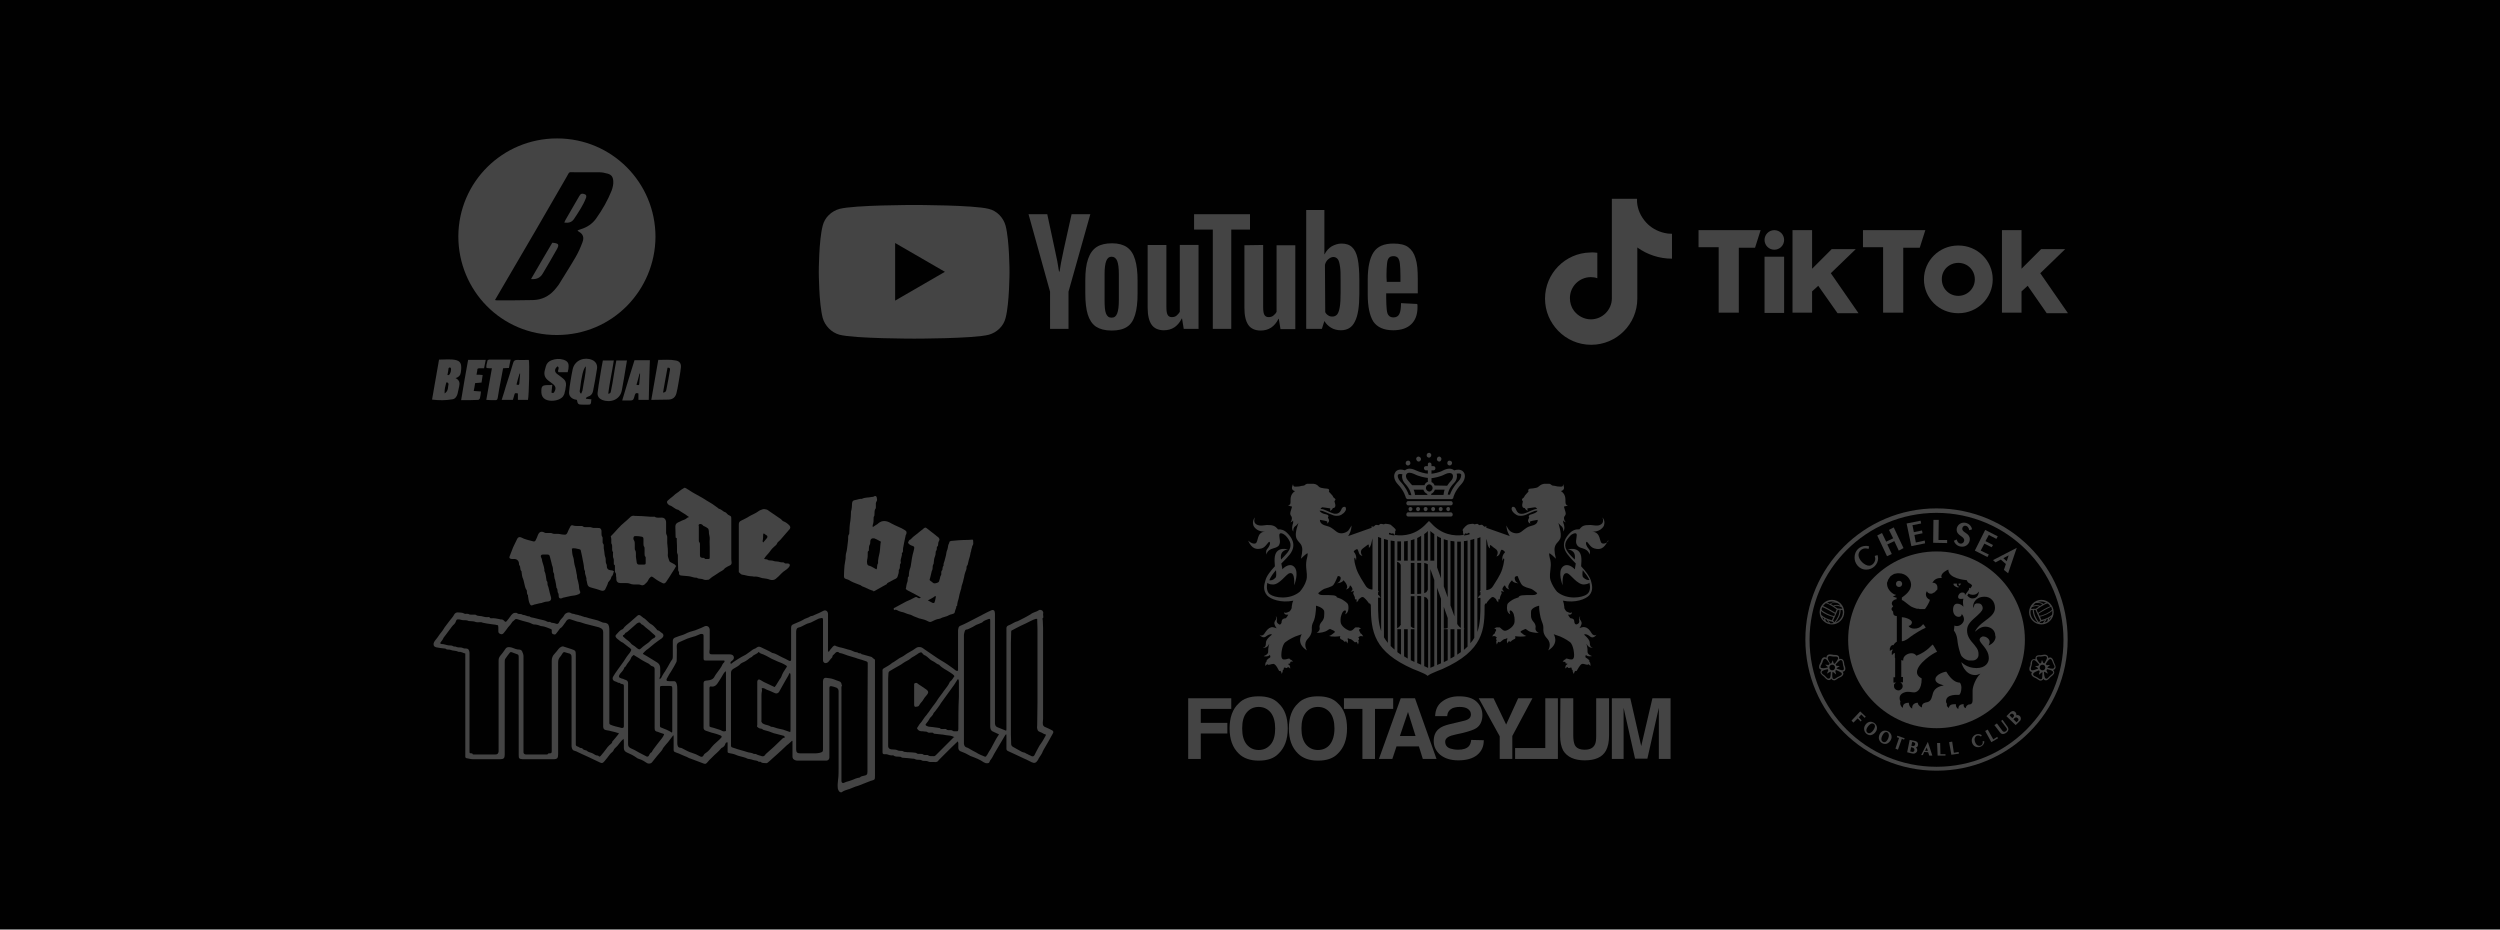 <svg xml:space="preserve" style="enable-background:new 0 0 894 332.4;" viewBox="0 0 894 332.4" y="0px" x="0px" xmlns:xlink="http://www.w3.org/1999/xlink" xmlns="http://www.w3.org/2000/svg" id="Layer_1" version="1.1">
<style type="text/css">
	.st0{fill:#010101;}
	.st1{fill:#444444;}
</style>
<g id="Layer_1_00000161605723162472740930000008228366281019198851_">
	<rect height="332.4" width="894" class="st0"></rect>
</g>
<path d="M595.2,83.3c-2.6-0.6-4.9-1.9-6.6-3.8c-1.8-2-3-4.5-3.2-7.3v-1.1h-9v35.6c0,4.1-3.4,7.5-7.5,7.5
	c-2.4,0-4.6-1.2-6-3c-1-1.3-1.5-2.9-1.5-4.6c0-4.2,3.4-7.5,7.5-7.5c0.8,0,1.5,0.1,2.3,0.4v-9.1c-0.9-0.1-1.7-0.2-2.6-0.1
	c-8.9,0.2-16.1,7.5-16.1,16.5c0,4.5,1.8,8.5,4.7,11.5c3,3.1,7.2,5,11.8,5c9.1,0,16.5-7.4,16.5-16.5V88.5c3.5,2.5,7.8,4,12.4,4v-8.9
	C596.9,83.6,596,83.5,595.2,83.3L595.2,83.3z" class="st1"></path>
<polygon points="648,104.2 650.2,102.2 657.1,112 664.6,112 654.7,97.7 663.6,89.1 655,89.1 648,96.1 648,82.3 
	641,82.3 641,111.8 648,111.8" class="st1"></polygon>
<ellipse ry="3.5" rx="3.5" cy="85.8" cx="634.5" class="st1"></ellipse>
<polygon points="673.4,111.8 680.6,111.8 680.6,88.6 686.5,88.6 688.5,82.3 666.2,82.3 666.2,88.4 673.4,88.4" class="st1"></polygon>
<rect height="20.1" width="7" class="st1" y="91.8" x="631"></rect>
<polygon points="722.9,104.2 725.1,102.2 731.9,112 739.5,112 729.6,97.7 738.5,89.1 729.9,89.1 722.9,96.1 722.9,82.3 
	715.9,82.3 715.9,111.8 722.9,111.8" class="st1"></polygon>
<polygon points="607.4,88.4 614.6,88.4 614.6,111.8 621.8,111.8 621.8,88.6 627.6,88.6 629.6,82.3 607.4,82.3" class="st1"></polygon>
<path d="M700.2,112h0.2c6.7,0,12.2-5.4,12.2-12.1s-5.5-12.1-12.2-12.1h-0.2c-6.7,0-12.2,5.4-12.2,12.1
	S693.4,112,700.2,112z M700.3,94c3.3,0,5.9,2.6,5.9,5.9s-2.7,5.9-5.9,5.9c-3.3,0-5.9-2.6-5.9-5.9C694.3,96.6,697,94,700.3,94z" class="st1"></path>
<path d="M300.2,119.7c5.3,1.4,26.7,1.4,26.7,1.4s21.4,0,26.7-1.4c2.9-0.8,5.3-3.1,6-6c1.4-5.3,1.4-16.5,1.4-16.5
	s0-11.1-1.4-16.5c-0.8-2.9-3.1-5.3-6-6c-5.3-1.4-26.7-1.4-26.7-1.4s-21.4,0-26.7,1.4c-2.9,0.8-5.3,3.1-6,6
	c-1.4,5.3-1.4,16.5-1.4,16.5s0,11.1,1.4,16.5C295,116.5,297.3,118.9,300.2,119.7z M320.1,86.9l17.8,10.3l-17.8,10.3V86.9z" class="st1"></path>
<path d="M383.2,76.6l-2.8,12.6c-0.8,3.7-1.3,6.3-1.5,7.9h-0.2c-0.3-2.2-0.8-4.8-1.5-7.9l-2.7-12.6h-6.7l7.7,27.7v13.3
	h6.6v-13.3l7.8-27.7C389.9,76.6,383.2,76.6,383.2,76.6z" class="st1"></path>
<path d="M403,88.4L403,88.4c-1.3-0.9-3.1-1.4-5.3-1.4s-4.1,0.4-5.5,1.3s-2.4,2.3-3.1,4.3c-0.7,2-1,4.5-1,7.8v4.4
	c0,3.2,0.3,5.8,0.9,7.7c0.6,1.9,1.5,3.3,2.9,4.3c1.4,0.9,3.2,1.4,5.6,1.4c2.3,0,4.1-0.4,5.5-1.3s2.3-2.3,2.9-4.3
	c0.6-1.9,0.9-4.5,0.9-7.7v-4.4c0-3.2-0.3-5.8-0.9-7.7C405.3,90.8,404.4,89.4,403,88.4z M399.5,112.1c-0.4,1-1,1.5-2,1.5
	s-1.6-0.5-2-1.5s-0.5-2.6-0.5-4.8V98c0-2.1,0.2-3.7,0.6-4.7s1-1.5,1.9-1.5s1.6,0.5,2,1.5s0.6,2.6,0.6,4.7v9.3l0,0
	C400.1,109.5,399.9,111.1,399.5,112.1z" class="st1"></path>
<path d="M421.9,111.5L421.9,111.5c-0.3,0.5-0.7,1-1.2,1.4s-1.1,0.5-1.7,0.5c-0.7,0-1.2-0.3-1.5-0.9s-0.4-1.5-0.4-2.9
	v-22h-6.7V110c0,2.8,0.5,4.8,1.4,6.1c0.9,1.3,2.4,2,4.4,2c2.9,0,5-1.4,6.4-4.2h0.1l0.6,3.7h5.3v-30h-6.7L421.9,111.5L421.9,111.5z" class="st1"></path>
<polygon points="433.7,117.6 440.3,117.6 440.3,82.1 447,82.1 447,76.6 427,76.6 427,82.1 433.7,82.1" class="st1"></polygon>
<path d="M445,87.7v22.4c0,2.8,0.5,4.8,1.4,6.1s2.4,2,4.4,2c2.9,0,5-1.4,6.4-4.2h0.1l0.6,3.7h5.3v-30h-6.7v23.8l0,0
	c-0.3,0.6-0.7,1-1.2,1.4s-1.1,0.5-1.7,0.5c-0.7,0-1.2-0.3-1.5-0.9s-0.4-1.5-0.4-2.9v-22L445,87.7L445,87.7z" class="st1"></path>
<path d="M473.6,114.8L473.6,114.8c0.6,1,1.4,1.8,2.4,2.4s2.2,0.9,3.5,0.9c2.3,0,4-1,5-3.1c1.1-2.1,1.6-5.4,1.6-9.9v-4.7
	c0-3.3-0.2-6-0.6-7.9c-0.4-1.9-1.1-3.3-2-4.1l0,0c-0.9-0.9-2.2-1.3-3.8-1.3c-1.2,0-2.4,0.4-3.5,1c-1.1,0.7-1.9,1.6-2.5,2.8h-0.1
	V75.1h-6.5v42.5h5.6L473.6,114.8z M473.8,94.7c0.2-0.8,0.6-1.5,1.2-2c0.6-0.5,1.2-0.8,1.8-0.8c0.7,0,1.2,0.3,1.6,0.8
	c0.4,0.5,0.6,1.4,0.8,2.7s0.2,3.1,0.2,5.4v3.9c0,2.2-0.1,3.9-0.3,5.1l0,0c-0.2,1.2-0.5,2.1-0.9,2.6s-1,0.8-1.7,0.8
	c-0.6,0-1.1-0.1-1.5-0.4c-0.5-0.3-0.9-0.7-1.1-1.2L473.8,94.7L473.8,94.7z" class="st1"></path>
<path d="M498.2,118.1c2.8,0,4.9-0.7,6.4-2.1s2.3-3.4,2.3-6.2c0-0.5,0-0.8-0.1-1.1l-5.8-0.3c0,1.8-0.2,3.1-0.6,3.9
	c-0.4,0.8-1.1,1.2-2.1,1.2c-0.7,0-1.3-0.2-1.7-0.7c-0.4-0.4-0.6-1.1-0.7-2.1c-0.1-1-0.2-2.4-0.2-4.3v-1.5H507v-5.1
	c0-3.2-0.2-5.6-0.8-7.4c-0.5-1.8-1.4-3.1-2.6-4s-3-1.3-5.3-1.3c-3.4,0-5.7,1-7.1,3.1c-1.4,2.1-2.1,5.4-2.1,9.9v5.2
	c0,4.4,0.7,7.6,2,9.7C492.5,117,494.8,118.1,498.2,118.1z M495.8,98.7L495.8,98.7c0-2,0.1-3.4,0.2-4.4c0.1-1,0.3-1.7,0.7-2.1
	c0.3-0.4,0.9-0.6,1.6-0.6c0.7,0,1.2,0.2,1.6,0.6c0.3,0.4,0.6,1.1,0.7,2.1c0.1,1,0.2,2.5,0.2,4.4v2.1h-4.9L495.8,98.7L495.8,98.7z" class="st1"></path>
<path d="M507.1,104.9L507.1,104.9L507.1,104.9z" class="st1"></path>
<g>
	<path d="M311.6,234.9c-1.1-0.3-2.1-0.6-3.2-0.9c-0.1,0-0.3,0-0.3-0.1c-0.2-0.3-0.6-0.3-0.9-0.3c-0.2,0-0.3-0.1-0.4-0.2
		c-0.2-0.1-0.5-0.2-0.8-0.2c-0.1,0-0.3-0.1-0.4-0.1c-0.6-0.2-1.2-0.6-1.8-0.7c-1-0.2-1.9-0.6-2.9-0.8c-0.5-0.1-1-0.2-1.5-0.4
		c-0.2-0.1-0.4-0.1-0.5-0.2c-0.3-0.2-0.5-0.2-0.8,0c-0.2,0.2-0.4,0.3-0.5,0.5c-0.2,0.2-0.4,0.5-0.6,0.7c-0.2,0.3-0.4,0.5-0.6,0.9
		h-0.1c-0.3-0.4-0.2-0.7-0.2-1c0-4.2,0-8.3,0-12.5c0-1-0.8-1.7-1.8-1.1c-0.9,0.5-1.8,0.9-2.8,1.3c-0.5,0.2-0.9,0.5-1.4,0.5
		c-0.1,0-0.2,0.1-0.3,0.1c-0.8,0.6-1.9,0.7-2.7,1.3c-1,0.6-2.1,0.9-3.1,1.4c-1,0.4-1.1,0.6-1.1,1.7c0,3.5,0,6.9,0,10.4
		c0,0.2,0,0.5,0,0.7c0,0.4-0.3,0.6-0.7,0.4c-0.9-0.5-1.7-0.9-2.6-1.3c-1.1-0.5-2.1-1.3-3.4-1.5c-1.3-0.8-2.8-1.4-4.2-2.1
		c-0.5-0.2-0.9-0.2-1.3,0.1c-0.2,0.1-0.4,0.3-0.6,0.4c-0.7,0.2-1.2,0.6-1.7,1c-0.6,0.4-1.1,0.8-1.7,1.2c-0.5,0.3-1,0.5-1.5,0.8
		c-1,0.6-2,1.2-3,1.9c-0.2,0.1-0.3,0.3-0.5,0.4c-0.1,0.1-0.2,0.1-0.3,0.2c-0.3-0.3-0.2-0.5,0-0.8c0.3-0.2,0.6-0.5,0.8-0.7
		c0.5-0.7,0.2-1.6-0.6-1.8c-0.3-0.1-0.5-0.1-0.8-0.1c-2.1,0-4.1,0-6.2,0c-0.8,0-1-0.3-0.9-1.1c0.1-0.4,0.1-0.9,0.1-1.4
		c0-2,0-3.9,0-5.8c0-0.2,0-0.4,0-0.5c-0.1-1.2-1.1-1.7-2.1-1.1c-0.7,0.4-1.4,0.6-2.1,0.9c-0.3,0.1-0.7,0.3-1,0.4
		c-1.2,0.3-2.5,0.7-3.6,1.3c-0.2,0.1-0.5,0.2-0.7,0.3c-1,0.3-1.9,0.6-2.9,1c-0.5,0.2-0.8,0.6-0.8,1.2c0,1.8,0,3.5,0,5.3
		c0,0.6,0,1.3-0.5,1.7c-0.1,0.1-0.1,0.2-0.2,0.3c-0.7,1.3-1.4,2.5-2.2,3.8c-0.1,0.1-0.2,0.2-0.3,0.4c-0.2,0.3-0.4,0.6-0.6,1
		s-0.3,0.8-0.9,1.2c0-0.2-0.1-0.4,0-0.6c0-0.2,0.2-0.5,0.2-0.7c0-0.9,0-1.7,0-2.6c0-0.9-0.3-1.6-1.1-2.1c-1.7-1-3.3-2.1-5-3
		c0,0,0-0.1-0.1-0.2c0.4-0.4,0.8-0.9,1.2-1.2c0.2-0.2,0.5-0.3,0.7-0.5c0.8-0.6,1.5-1.3,2.3-1.9c0.8-0.6,1.6-1.2,2.5-1.8
		c0.8-0.6,0.9-1.5,0-2c-0.5-0.3-0.8-0.8-1.4-0.9c-0.2,0-0.3-0.2-0.4-0.4c-0.6-0.6-1.1-1.3-1.8-1.7c-1.2-0.6-1.8-1.8-3-2.4
		c-0.1,0-0.1-0.1-0.1-0.1c-0.3-0.2-0.6-0.5-0.9-0.7c-0.5-0.3-0.8-0.2-1.2,0.2c-0.8,0.7-1.7,1.5-2.5,2.2c-0.9,0.8-1.9,1.4-2.5,2.4
		c0,0.1-0.1,0.1-0.2,0.1c-1,0.4-1.5,1.2-2.2,1.9c-0.4,0.4-0.4,0.7,0,1.2c0.1,0.1,0.2,0.2,0.3,0.3c0.7,0.5,1.2,1.1,2,1.4
		c0.2,0.1,0.3,0.2,0.4,0.3c0.6,0.5,1.2,0.9,1.8,1.4c0.2,0.1,0.3,0.2,0.5,0.4c0.4,0.3,0.4,0.4,0.2,0.9c-0.3,0.5-0.6,1-1,1.4
		c-0.8,1-1.4,2.2-2.2,3.2c-0.6,0.8-1.2,1.7-1.8,2.5c-0.5,0.7-0.9,1.3-1.3,2c-0.5,0.8-0.1,1.6,0.8,1.8c0.5,0.1,0.9,0.6,1.5,0.5
		c0.1,0,0.1,0.1,0.2,0.2c0.2,0.1,0.3,0.1,0.5,0.2c0.7,0.1,0.8,0.1,0.8,0.9c0,0.2,0,0.4,0,0.6c0,3.8,0,7.5,0,11.3c0,0.7,0,1.5,0,2.2
		c0,0.6-0.2,0.8-0.9,0.7c-0.1,0-0.2,0-0.3-0.1c-1.2-0.3-2.3-0.5-3.5-1c-0.4-0.2-0.5-0.3-0.5-0.7c0-0.2,0-0.4,0-0.6
		c0-10.8,0-21.6,0-32.4c0-0.4,0-0.9-0.1-1.4c-0.1-0.3-0.2-0.8-0.5-1s-0.7-0.4-1.2-0.4c-0.4,0-0.9-0.2-1.3-0.4
		c-0.4-0.1-0.8-0.4-1.3-0.5c-1.3-0.4-2.7-0.6-4-1.1c-0.1,0-0.2,0-0.3,0c-0.2-0.1-0.4-0.1-0.6-0.2c-0.2-0.1-0.4-0.1-0.6-0.2
		c-0.2-0.1-0.5-0.2-0.7-0.2c-0.2-0.1-0.4-0.1-0.6-0.2c-0.3-0.1-0.7-0.1-1-0.2c-0.2-0.1-0.5-0.2-0.7-0.2c-0.3,0-0.6-0.1-0.9-0.3
		c-0.7-0.4-1.7-0.1-2.2,0.6c-0.2,0.3-0.4,0.7-0.6,0.9c-0.6,0.6-1.1,1.2-1.4,1.9c-0.3,0.6-0.7,0.6-1.2,0.4c-0.4-0.2-0.9-0.2-1.3-0.3
		c-0.1,0-0.3,0-0.4-0.1c-0.2-0.3-0.5-0.2-0.8-0.2c-0.2,0-0.3,0-0.5-0.1c-0.8-0.5-1.8-0.6-2.6-0.8c-0.7-0.2-1.3-0.3-2-0.5
		c-0.6-0.2-1.3-0.1-1.8-0.6c-0.8,0.1-1.4-0.5-2.2-0.5c-0.3,0-0.5-0.3-0.8-0.3c-0.5-0.1-1.1,0.1-1.4-0.4c-0.7-0.1-1.3-0.1-1.8,0.5
		c-0.2,0.2-0.4,0.4-0.5,0.6c-0.4,0.6-0.9,1.2-1.3,1.7s-0.6,0.5-1,0c-0.3-0.3-0.6-0.5-1.1-0.5c-0.2,0-0.4,0-0.6-0.1
		c-1-0.2-1.9-0.4-2.9-0.3c-0.2,0-0.4,0-0.4-0.1c-0.3-0.5-0.7-0.3-1-0.3c-0.4,0-0.7,0-1.1-0.1c-0.5-0.1-1-0.3-1.5-0.3
		c-0.5-0.1-1,0-1.5-0.4c-0.1-0.1-0.3-0.1-0.5-0.1c-0.4,0-0.9,0-1.3,0c-0.2,0-0.4,0-0.6-0.1c-0.3-0.2-0.6-0.2-0.9-0.2
		s-0.7,0.1-0.9-0.1c-0.7-0.4-1.5-0.3-2.3-0.4c-0.6,0-1,0.3-1.3,0.8c-0.2,0.3-0.3,0.6-0.5,0.8c-0.8,1-1.6,2-2.4,3.1
		c-0.6,0.7-1,1.6-1.6,2.3c-0.8,0.9-1.3,1.9-2.1,2.8c-0.4,0.5-0.9,1.1-0.7,1.9c0,0.2,0.2,0.4,0.3,0.5c0.2,0.1,0.5,0.3,0.7,0.3
		c0.9,0.2,1.8,0.3,2.8,0.4c0.2,0,0.4,0,0.6,0.2c0.3,0.2,0.6,0.2,0.9,0.2c0.2,0,0.5,0,0.7,0.1c0.9,0.4,2,0.2,2.8,0.7h0.1
		c0.9-0.1,1.5,0.4,2.4,0.6v1.2c0,11.5,0,23.1,0,34.6c0,0.4,0,0.8,0,1.2c0,0.1,0.2,0.4,0.3,0.4c0.8,0.1,1.5,0.4,2.4,0.4
		c3.3,0,6.5,0,9.8,0c1.2,0,1.6-0.4,1.6-1.6c0-7.2,0-14.5,0-21.7c0-3.8,0-7.6,0-11.4c0-0.4,0-0.9,0.2-1.2c0.5-0.8,1.1-1.5,1.7-2.3
		c0.1-0.1,0.3-0.1,0.5-0.1c0.5,0.2,1.1,0.4,1.6,0.6c1,0.3,1,0.4,1,1.5c0,0.2,0,0.5,0,0.7c0,11.3,0,22.7,0,34c0,1.2,0.1,1.4,1.4,1.5
		c0.2,0,0.3,0,0.5,0c3.5,0,7,0,10.5,0c1.4,0,1.7-0.4,1.7-1.8c0-2.6,0-5.2,0-7.8c0-7.5,0-14.9,0-22.4c0-0.9,0-1.7,0-2.6
		c0-0.8,0.2-1.4,0.7-2c0.4-0.4,0.6-0.9,0.9-1.3c0.3-0.4,0.5-0.5,1-0.3c0.3,0.1,0.6,0.2,1,0.3c0.8,0.1,1.2,0.5,1.2,1.3
		c0,0.5,0,0.9,0,1.4c0,9.9,0,19.7,0,29.6c0,0.3,0,0.6,0,1c0.1,1,0.4,1.5,1.4,1.7c0.2,0,0.3,0.1,0.5,0.2c0.6,0.3,1.3,0.6,1.9,0.9
		c0.7,0.3,1.5,0.7,2.2,1c1.3,0.6,2.7,1.3,4,1.9c0.8,0.4,1.1,0.4,1.7-0.3c0.7-0.8,1.3-1.6,1.9-2.4c0.3-0.4,0.6-0.7,1-1
		s0.5-0.9,0.8-1.2c0.7-0.6,1.3-1.3,1.8-2c0.4-0.5,0.8-1,1.4-1.5c0,0.4,0.1,0.6,0.1,0.8c0,0.8,0,1.6,0,2.5c0,0.8,0.4,1.3,1.1,1.6
		c1.2,0.5,2.4,1.1,3.5,1.9c0.2,0.2,0.5,0.3,0.8,0.4c1.1,0.3,2,0.9,2.9,1.5c0.5,0.3,1.3,0.2,1.7-0.2c0.7-0.8,1.3-1.7,2-2.5
		c0.4-0.5,0.8-0.9,1.2-1.4c0.2-0.2,0.4-0.5,0.6-0.8c0.1-0.2,0.2-0.5,0.4-0.7c0.5-0.7,1.1-1.3,1.6-1.9c0.6-0.8,1.2-1.6,1.9-2.5
		c0.1,0.3,0.1,0.5,0.1,0.8c0,1.5,0,2.9,0,4.4c0,0.4,0.1,0.7,0.4,0.8c0.2,0.1,0.4,0.2,0.7,0.3c0.5,0.2,1,0.3,1.5,0.6
		c0.4,0.2,0.9,0.4,1.4,0.6c0.4,0.2,0.7,0.2,1.1,0.5c0.3,0.2,0.7,0.3,1,0.4c1.5,0.6,3,1.1,4.5,1.7c0.6,0.2,0.8,0.3,1.3-0.2
		c0.6-0.7,1.2-1.4,1.9-2c1-1.1,2.3-2,3.2-3.2c0.1-0.1,0.2-0.2,0.3-0.2c0.6-0.3,1-0.7,1.2-1.4c0.1-0.3,0.3-0.6,0.8-0.5
		c0,0.2,0,0.4,0,0.6c0,0.9,0,1.7,0,2.6c0,0.4,0.1,0.5,0.5,0.6c0.9,0.2,1.8,0.3,2.6,0.7c0.4,0.2,0.8,0.3,1.2,0.4
		c0.9,0.3,1.9,0.4,2.8,0.9c0.1,0.1,0.3,0.1,0.5,0.1c0.5,0.1,1.1,0.2,1.6,0.4c0.6,0.2,1.4,0.1,1.9,0.6c0.1,0.1,0.3,0,0.4,0
		s0.3,0,0.4,0.1c0.5,0.5,1.2,0.3,1.7,0.4c0.4,0.1,0.7-0.1,1-0.4c0.9-0.7,1.7-1.6,2.6-2.3c1.4-1.2,2.7-2.5,4.1-3.8
		c0.1-0.1,0.2-0.1,0.3-0.2c0.3-0.3,0.7-0.6,1-0.9c0.1-0.1,0.3-0.2,0.4-0.4c0.1,0,0.1,0,0.2,0.1c0,0.3,0,0.5,0,0.8c0,1.5,0,3,0,4.6
		c0,0.9,0.3,1.2,1.1,1.5c0.3,0.1,0.6,0.1,0.9,0.1c3.2,0,6.5,0,9.7,0c0.2,0,0.4,0,0.5,0c0.6-0.1,0.9-0.4,1-1c0-0.3,0-0.6,0-1
		c0-7.4,0-14.8,0-22.2c0-0.6,0-1.1,0-1.7c0-0.6,0.2-0.8,0.8-0.7c0.6,0.1,1.1,0.3,1.7,0.5c0.5,0.2,0.8,0.7,0.8,1.3c0,0.3,0,0.6,0,1
		c0,8.8,0,17.6,0,26.4c0,1.4,0,2.9-0.2,4.3c-0.1,0.9-0.2,1.9-0.1,2.8c0,0.5,0.2,0.8,0.4,1.2c0.2,0.3,0.8,0.6,1,0.4
		c0.8-0.6,1.7-0.8,2.6-1.1c0.1,0,0.2,0,0.3-0.1c0.7-0.3,1.3-0.5,2-0.8c0.3-0.1,0.6-0.2,1-0.3c1.5-0.6,3.1-1.2,4.6-1.8h0.1
		c1.3-0.4,1.3-0.4,1.3-1.8c0-13.4,0-26.8,0-40.3c0-0.4,0-0.8,0-1.2C312,235.3,311.9,235,311.6,234.9z M221.1,262.6
		c-0.6,0.8-1.3,1.6-1.9,2.3c-0.1,0.1-0.2,0.1-0.2,0.2c-0.1,0.7-0.6,1-1.1,1.4c-0.4,0.4-0.8,0.8-1.1,1.3c-0.3,0.5-0.7,0.8-1,1.3
		c-0.3,0.4-0.7,0.8-1,1.2c-0.2,0.2-0.4,0.4-0.7,0.1c-0.1-0.1-0.2-0.2-0.3-0.2c-0.7,0-1.2-0.4-1.7-0.7c-0.3-0.2-0.7-0.3-1-0.4
		c-0.4-0.1-0.9-0.3-1.2-0.6c-0.1-0.1-0.3-0.2-0.5-0.2c-0.4-0.1-0.8-0.2-1.1-0.6c-0.1-0.1-0.2-0.2-0.3-0.2c-0.7,0.1-1-0.5-1.6-0.6
		c-0.3-0.1-0.5-0.3-0.5-0.7c0-0.3,0-0.5,0-0.8c0-10.4,0-20.7,0-31.1c0-1.6-0.1-1.7-1.6-2.2c-0.9-0.3-1.9-0.6-2.8-0.9
		c-0.2-0.1-0.4,0-0.6,0c-0.5,0.2-0.9,0.5-1.2,0.9c-0.4,0.6-0.9,1.1-1.4,1.7c-0.7,0.7-1,1.5-1,2.5c0,10.6,0,21.3,0,31.9
		c0,0.1,0,0.2,0,0.3c0,0.8-0.1,0.9-0.9,0.9c-0.1,0-0.4,0-0.4,0.1c-0.2,0.4-0.5,0.3-0.8,0.3c-2.2,0-4.5,0-6.7,0c-0.2,0-0.4,0-0.5,0
		c-0.5-0.1-0.8-0.3-0.8-0.8c0-0.3,0-0.7,0-1c0-11.1,0-22.2,0-33.2c0-0.7-0.2-1.3-0.5-1.9c-0.2-0.4-0.6-0.6-1-0.6
		c-0.9,0-1.8-0.4-2.6-0.7c-0.4-0.1-0.7-0.2-1.1-0.2c-0.6,0-1,0.2-1.3,0.7c-0.6,0.9-1.2,1.7-1.8,2.4c-0.4,0.5-0.6,1-0.6,1.6
		c0,0.9,0,1.7,0,2.6c0,9.8,0,19.6,0,29.4c0,0.2,0,0.4,0,0.6c-0.1,0.8-0.4,1.1-1.2,1.1c-1.7,0-3.4,0-5.2,0c-0.8,0-1.6,0-2.5,0
		c-0.3,0-0.5-0.1-0.5-0.4l0,0c-1,0-1,0-1-0.9c0-11.6,0-23.1,0-34.7c0-0.3,0-0.6-0.1-0.9c-0.2-0.8-0.5-1-1.4-1c-0.2,0-0.5,0-0.7-0.1
		c-0.6-0.3-1.2-0.3-1.8-0.3c-0.3,0-0.5-0.1-0.8-0.2c-0.2-0.1-0.3-0.1-0.5-0.1s-0.4,0-0.5-0.1c-0.5-0.3-1-0.3-1.5-0.3h-0.1
		c-0.9-0.1-1.7-0.5-2.6-0.5c-0.5,0-0.6-0.4-0.2-0.8c0.3-0.4,0.6-0.7,0.8-1.2c0.2-0.5,0.7-0.9,1-1.4c0.7-0.9,1.3-1.8,2-2.7
		c0.2-0.2,0.3-0.4,0.5-0.6c0.5-0.4,0.9-0.9,1.1-1.6c0.1-0.4,0.5-0.6,0.9-0.5c0.2,0,0.5,0,0.7,0.1c0.6,0.2,1.2,0.2,1.9,0.2
		c0.3,0,0.6,0.1,0.8,0.2c0.2,0.1,0.4,0.1,0.6,0.1c0.7,0.1,1.4,0,2,0.3c0.5,0.2,1.2,0.1,1.8,0.1c0.3,0,0.6,0,0.8,0.2c0,0,0,0,0.1,0
		c1,0.2,2,0.4,3,0.5c0.5,0.1,1,0.1,1.5,0.2c0.2,0.1,0.5,0.1,0.9,0.2c0,0.2,0.1,0.5,0.1,0.8c0,0.4,0,0.9,0,1.3c0,0.5,0.2,0.8,0.7,1
		c0.4,0.2,0.9,0.1,1.2-0.3c0.6-0.7,1.1-1.4,1.6-2.1c0.3-0.3,0.5-0.6,0.8-0.9c0.2-0.3,0.5-0.7,0.7-1c0.1-0.1,0.1-0.2,0.2-0.2
		c0.2-0.2,0.4-0.3,0.6-0.5c0.2-0.3,0.5-0.4,0.9-0.3c1.3,0.4,2.5,0.8,3.8,1.1c0.6,0.1,1.1,0.4,1.6,0.6c0.2,0.1,0.4,0.2,0.6,0.2
		c0.8,0,1.6,0.2,2.3,0.5c0.2,0.1,0.3,0.1,0.5,0.1c1.1,0.1,2.1,0.6,3.2,1c0.3,0.1,0.5,0.3,0.4,0.7c0,0.1,0,0.2,0,0.3
		c0,0.6,0.2,0.8,0.6,0.9c0.5,0.2,0.8,0.1,1.1-0.4c0.4-0.5,0.8-1,1.2-1.6l0.1-0.1c0.8-0.4,1.2-1.3,1.7-1.9c0.2-0.2,0.3-0.4,0.4-0.6
		c0.4-0.6,0.9-1,1.7-0.7c0.8,0.3,1.6,0.5,2.4,0.8h0.1c1.3,0.2,2.4,0.8,3.6,1c1.3,0.3,2.6,0.7,3.9,1c0.2,0.1,0.5,0.2,0.7,0.3
		c0.6,0.3,0.9,0.7,0.9,1.5c0,11.1,0,22.3,0,33.4c0,0.2,0,0.3,0,0.5c0.1,0.7,0.4,1,1.1,1.1c0.8,0.1,1.5,0.3,2.3,0.5
		c0.6,0.1,1.2,0.3,1.8,0.5C221.3,262,221.4,262.2,221.1,262.6z M223.8,228.5c-0.3-0.3-0.7-0.6-1-0.9c-0.1-0.2-0.1-0.4,0.1-0.5
		c0.4-0.1,0.5-0.4,0.7-0.7c0-0.1,0.2-0.2,0.3-0.2c0.2-0.1,0.4-0.2,0.6-0.4c1.1-1,2.2-1.9,3.3-2.9c0.2-0.1,0.4-0.2,0.7-0.3l0,0
		c0.3,0,0.5,0.1,0.6,0.3s0.2,0.3,0.4,0.4c0.6,0.2,0.9,0.7,1.3,1c0.3,0.3,0.7,0.5,1,0.8c0.1,0.1,0.2,0.2,0.4,0.3
		c0.6,0.6,1.2,1.1,1.9,1.7c0.3,0.3,0.4,0.5,0.1,0.8c-0.1,0.1-0.1,0.2-0.2,0.2c-0.8,0.3-1.4,1-2,1.6c-0.9,0.7-1.9,1.3-2.7,2.1
		c-0.6,0.6-0.9,0.5-1.6-0.1c-0.4-0.4-1-0.8-1.5-1.1c-0.1-0.1-0.3-0.2-0.4-0.3C225.2,229.5,224.5,229,223.8,228.5z M236.7,264
		c-0.6,0.8-1.2,1.5-1.8,2.3c-0.2,0.3-0.4,0.5-0.6,0.8s-0.4,0.5-0.6,0.8c-0.2,0.2-0.3,0.5-0.5,0.8c-0.1,0.1-0.1,0.3-0.2,0.3
		c-0.4,0.2-0.7,0.6-0.9,1.1c-0.2,0.5-0.7,0.6-1.1,0.3c-0.8-0.4-1.6-0.8-2.5-1.3c-0.5-0.3-1.1-0.6-1.6-0.9c-0.4-0.2-0.9-0.4-1.3-0.6
		c-0.6-0.3-1-0.7-1-1.4c0-0.2,0-0.5,0-0.7c0-6.9,0-13.8,0-20.7c0-0.2,0-0.3,0-0.5c0-0.5-0.2-0.9-0.7-1.1c-0.3-0.1-0.6-0.2-1-0.4
		c-0.2-0.1-0.4-0.1-0.7-0.2c-1-0.3-1.1-0.7-0.5-1.6c0.6-0.7,1.3-1.4,1.6-2.3c0-0.1,0.1-0.2,0.2-0.2c0.1-0.1,0.3-0.2,0.3-0.3
		c0.5-1.1,1.5-1.8,1.9-3c0.1-0.4,0.6-0.7,0.9-1c0.7,0.4,1.2,0.8,1.8,1.1c0.5,0.3,1,0.7,1.6,1c0.6,0.4,1.2,0.6,1.9,1
		c0.2,0.1,0.3,0.2,0.5,0.4c0.3,0.3,0.6,0.5,1,0.6c0.5,0.1,0.7,0.5,0.7,1c0,0.7,0,1.5,0,2.2c0,6.3,0,12.5,0,18.8c0,1,0.2,1.2,1.1,1.4
		c0.4,0.1,0.7,0.3,1.1,0.4s0.8,0.3,1.2,0.4l0,0C237.3,263.2,237,263.6,236.7,264z M240.4,255.7c0,1.9,0,3.7,0,5.6
		c0,0.2,0,0.5-0.1,0.7l0,0c-1.2-0.8-2.5-1.3-3.8-1.8c-0.4-0.1-0.5-0.3-0.5-0.7c0-0.2,0-0.4,0-0.6c0-4.2,0-8.4,0-12.6
		c0-0.1,0-0.2,0-0.3c0-0.6,0.1-0.7,0.8-0.7c0.9,0,1.8,0,2.7,0c0.8,0,0.9,0.1,0.9,0.9C240.4,249.4,240.4,252.6,240.4,255.7z
		 M257.9,263.8c-0.3,0.4-0.7,0.7-1,1c-0.4,0.3-0.7,0.7-1.1,1c-0.3,0.3-0.7,0.6-1,1c-0.3,0.3-0.6,0.7-0.9,1.1
		c-0.4,0.4-0.8,0.9-1.3,1.2c-0.4,0.3-0.8,0.5-1,1c-0.3,0.6-0.8,0.7-1.4,0.3c-0.9-0.5-1.8-0.9-2.8-1.2c-1.1-0.3-2.1-0.9-3.1-1.4
		c-0.3-0.2-0.7-0.4-1.1-0.4c-0.6-0.1-0.8-0.4-0.9-0.9c-0.1-0.2-0.1-0.5-0.1-0.7c0-6.3,0-12.7,0-19c0-0.9,0-1.7-0.3-2.5
		c-0.2-0.4-0.4-0.7-0.8-0.7c-0.6,0-1.1,0-1.7,0c-0.3,0-0.6-0.1-0.9-0.1l0,0c-0.2-0.3-0.2-0.6,0-0.9c0.3-0.5,0.6-1.1,0.9-1.6
		s0.7-1,1-1.6c0.5-0.8,1-1.7,1.4-2.5c0.2-0.3,0.2-0.7,0.2-1.1c0-1.6,0.1-3.1,0-4.7c0-0.8,0.3-1.2,1-1.5c0.9-0.4,1.8-0.8,2.7-1.2
		c0.8-0.3,1.6-0.5,2.5-0.8c0.1,0,0.3-0.1,0.4-0.1c0.6-0.2,1.1-0.5,1.7-0.7c0.1-0.1,0.3-0.1,0.5-0.1c0.6,0,0.8,0.1,0.8,0.7
		c0,1.7,0,3.4,0,5.2c0,0.9,0,1.8,0,2.7c0,0.8,0.1,0.9,0.9,0.9c2,0,4,0,6.1,0c0.2,0,0.3,0,0.4,0c0.2,0.3,0.1,0.5-0.1,0.7
		s-0.4,0.4-0.5,0.6c-0.5,1.2-1.3,2.1-2,3.1c-0.3,0.4-0.6,0.8-0.8,1.2c-0.5,1.1-1.4,1.4-2.4,1.5c-0.3,0-0.5,0.1-0.8,0.1
		c-0.6,0.1-0.7,0.3-0.8,0.8c0,0.2,0,0.4,0,0.5c0,5,0,10,0,15c0,0.2,0,0.5,0,0.7c0.1,0.5,0.3,0.7,0.8,0.9c0.7,0.2,1.4,0.5,2.1,0.7
		c0.3,0.1,0.5,0.1,0.8,0.2c0.8,0.2,1.6,0.5,2.4,0.8C258.1,263.2,258.2,263.5,257.9,263.8z M259.6,260.8c0,0.2,0,0.4,0,0.6l0,0
		c-0.6,0.2-1,0.2-1.5-0.1c-0.5-0.3-1-0.4-1.6-0.6c-0.8-0.3-1.6-0.5-2.4-0.7c-0.3-0.1-0.4-0.2-0.4-0.5c0-0.2,0-0.3,0-0.5
		c0-4.1,0-8.2,0-12.2c0-0.3,0-0.6,0-0.8c0.1-0.4,0.2-0.6,0.6-0.5c1.3,0.2,2-0.6,2.6-1.6c0.3-0.5,0.6-0.9,0.9-1.4
		c0.2-0.4,0.5-0.8,0.7-1.2c0.3-0.6,0.5-0.8,1-1.3c0,0.2,0.1,0.3,0.1,0.4c0,0.4,0,0.8,0,1.2C259.6,247.9,259.6,254.3,259.6,260.8z
		 M280.4,263.8c-0.4,0.1-0.6,0.3-0.9,0.6c-1.8,1.8-3.6,3.5-5.5,5.1c-0.2,0.1-0.3,0.3-0.4,0.5c-0.4,0.5-0.9,0.6-1.5,0.3
		c-0.3-0.1-0.6-0.2-1-0.3c-0.2-0.1-0.4-0.1-0.5-0.2c-0.2-0.2-0.5-0.2-0.7-0.2c-0.1,0-0.2,0-0.3,0c-0.8-0.5-1.7-0.4-2.5-0.7
		c-0.4-0.1-0.8-0.3-1.3-0.4c-1.3-0.3-2.6-0.8-3.9-1.2c-0.4-0.1-0.5-0.4-0.5-0.7c0-0.2,0-0.4,0-0.5c0-8.5,0-16.9,0-25.4
		c0-0.7,0.2-1.1,0.8-1.5c0.9-0.6,2-1,2.7-1.9c0.1-0.1,0.3-0.2,0.5-0.3c1-0.4,1.8-0.9,2.6-1.6c0.1-0.1,0.3-0.2,0.5-0.3
		c0.1-0.1,0.3-0.1,0.4-0.2c0.6-0.9,1.8-0.9,2.4-1.8l0,0c0.5,0.6,1,0.7,1.6,0.9c0.7,0.3,1.3,0.6,2,1s1.4,0.8,2.2,1.1
		c0.8,0.4,1.6,0.7,2.4,1c0.5,0.2,1,0.5,1.5,0.8s0.5,0.4,0.2,0.8c-0.7,1-1.4,2.1-1.8,3.3c-0.1,0.3-0.3,0.6-0.5,0.8
		c-0.4,0.7-0.9,1.4-1.3,2.1c-0.2,0.3-0.4,0.6-0.6,0.8c-1.4-0.7-2.7-1.3-4-1.9c-0.3-0.2-0.7-0.4-1-0.6c-0.6-0.4-1.1-0.2-1.2,0.5
		c0,0.2,0,0.3,0,0.5c0,4.9,0,9.7,0,14.6c0,0.2,0,0.3,0,0.5c-0.1,0.2-0.2,0.5,0.1,0.7c0.2,0.2,0.5,0.4,0.8,0.5c0.4,0.1,0.8,0,1.1,0.4
		c0,0,0.1,0,0.2,0.1c1.3,0.3,2.5,0.7,3.7,1.2c0.4,0.1,0.8,0.2,1.2,0.3c0.8,0.2,1.5,0.4,2.3,0.6c0.2,0,0.3,0.2,0.4,0.4
		C280.8,263.6,280.6,263.8,280.4,263.8z M282.7,241.5c0,6.5,0,13,0,19.5c0,0.2-0.1,0.5-0.1,0.8l0,0c-0.9-0.3-1.7-0.6-2.6-0.9
		c-0.4-0.1-0.9-0.2-1.4-0.3c-0.6-0.1-1.1-0.3-1.7-0.5c-0.3-0.1-0.6-0.2-1-0.2c-0.1,0-0.2,0-0.3-0.1c-0.6-0.4-1.3-0.5-2-0.7
		c-0.3-0.1-0.7-0.3-1-0.5c-0.1-0.1-0.2-0.3-0.3-0.5c-0.1-0.2,0-0.4,0-0.6c0-3,0-6.1,0-9.1c0-0.5,0.1-0.9,0.2-1.4
		c0-0.3-0.1-0.6-0.1-0.9c0.5-0.1,0.8,0,1.2,0.2c0.5,0.4,1.2,0.5,1.8,0.8c0.6,0.3,1.2,0.5,1.8,0.8c0.5,0.2,1.1,0,1.4-0.5
		c0.8-1.4,1.5-2.7,2.3-4.1c0.4-0.8,1-1.5,1.3-2.4c0-0.1,0.2-0.2,0.2-0.2c0.1,0,0.2,0.1,0.2,0.2C282.7,241.2,282.7,241.4,282.7,241.5
		z M310.2,275.9c0,1-0.2,1.3-1.2,1.5c-0.6,0.1-1.1,0.2-1.5,0.6c-0.1,0.1-0.2,0.1-0.3,0.1c-0.9,0.1-1.6,0.5-2.4,0.8
		c-0.7,0.3-1.5,0.5-2.2,0.7c-0.2,0.1-0.5,0.2-0.7,0.3c-0.5,0.3-1,0-1-0.6c0-0.1,0-0.2,0-0.3c0-10.7,0-21.4,0-32.2
		c0-0.6-0.1-1.2,0.2-1.7l0,0c-0.1-0.2-0.2-0.4-0.2-0.6c-0.1-0.5-0.5-0.8-0.9-0.9c-0.7-0.2-1.3-0.5-1.9-0.7c-0.8-0.3-1.7-0.4-2.6-0.5
		c-0.8-0.1-1.2,0.4-1.2,1.2c0,1.8,0,3.5,0,5.3c0,6.3,0,12.6,0,18.9c0,1-0.1,1.1-1.1,1.4c-0.5,0.1-1.1,0.2-1.6,0.2
		c-1.8,0-3.7,0-5.5,0c-1,0-1.4-0.4-1.4-1.4c0-1.6,0-3.2,0-4.8c0-12.4,0-24.7,0-37.1c0-0.3,0-0.6,0.1-0.9c0.1-0.5,0.4-0.7,0.8-0.8
		s0.7-0.2,1.1-0.4c0.9-0.4,1.7-1,2.7-1.2c0.2-0.1,0.4-0.1,0.6-0.2c0.9-0.4,1.7-0.9,2.6-1.3c0.4-0.2,0.8-0.2,1.2-0.3
		c0.3-0.1,0.4,0.1,0.5,0.4c0,0.2,0,0.5,0,0.7c0,4.5,0,9,0,13.5c0,0.2,0,0.3,0,0.5c0,0.5,0.3,0.9,0.7,1c0.4,0.1,0.9-0.1,1.2-0.4
		c0.3-0.4,0.6-0.7,0.9-1.1c0.3-0.3,0.6-0.5,0.6-1c0-0.1,0.1-0.2,0.2-0.3c0.3-0.3,0.6-0.5,0.8-0.8c0.4-0.4,0.8-0.5,1.3-0.2
		c0.1,0.1,0.1,0.1,0.2,0.2c1,0.1,1.9,0.6,2.9,0.9s2,0.6,3,0.9c0.2,0.1,0.3,0.1,0.5,0.2c1.1,0.3,2.1,0.6,3.2,1
		c0.3,0.1,0.5,0.3,0.5,0.7c0,0.2,0,0.5,0,0.7C310.2,250.5,310.2,263.2,310.2,275.9z" class="st1"></path>
	<path d="M376.3,261.2c-0.8-0.4-1.5-0.8-2.3-1.1c-0.9-0.3-1.1-0.7-1.1-1.6c0-0.5,0.1-0.9,0.1-1.4c0-10.9,0-21.7,0-32.6
		c0-0.9-0.1-1.8-0.1-2.6c0-0.4-0.3-0.8,0.2-1.1c0-0.4-0.1-0.8-0.1-1.2v-0.1c0.2-0.4,0-0.7-0.1-0.9c-0.1-0.4-1-0.7-1.4-0.4
		s-0.9,0.5-1.5,0.7c-0.2,0.1-0.4,0.2-0.7,0.3s-0.5,0.3-0.8,0.5c-1.4,0.8-2.8,1.6-4.3,2.3c-0.1,0-0.2,0.1-0.2,0.1
		c-1.3,0.3-2.3,1.2-3.5,1.6c-0.4,0.2-0.6,0.5-0.6,1c0,0.3,0,0.6,0,1c0,11.5,0,23.1,0,34.6c0,0.2,0,0.4,0,0.6c0,0.1-0.1,0.3-0.1,0.4
		c-1-0.4-2-0.8-3-1.2c-0.6-0.2-0.9-0.6-1-1.3c0-0.4,0-0.8,0-1.2c0-12.6,0-25.1,0-37.7c0-0.4,0-0.8-0.1-1.2c-0.1-0.5-0.6-0.7-1.1-0.5
		s-1,0.5-1.5,0.7c-1.7,0.9-3.5,1.8-5.2,2.7c-1.4,0.7-2.8,1.5-4.3,2.1c-0.6,0.2-0.8,0.5-0.9,1.1c-0.1,0.3-0.1,0.6-0.1,0.9
		c0,1.3,0,2.5,0,3.8c0,3,0,6,0,9c0,0.4,0,0.8,0,1.3c-0.3,0.2-0.6,0.1-0.9-0.1c-0.5-0.4-1-0.8-1.6-1.2c-0.8-0.6-1.7-1.2-2.5-1.7
		s-1.6-0.9-2.3-1.4c-1.5-1-2.9-2-4.4-3c-0.5-0.3-0.9-0.7-1.4-0.9c-0.6-0.2-1.3-0.2-1.9,0.2c-1.4,1.1-3,1.7-4.4,2.8
		c-0.1,0.1-0.2,0.1-0.3,0.2c-0.9,0.4-1.7,0.9-2.5,1.5c-0.3,0.2-0.6,0.4-0.9,0.6c-0.1,0.1-0.3,0.1-0.4,0.2c-0.9,0.8-1.9,1.3-2.9,1.9
		c-0.4,0.2-0.7,0.5-0.6,1c0,0.5,0,1.1,0,1.6c0,8.9,0,17.9,0,26.8c0,0.2,0,0.5,0,0.7c0,0.5,0.2,0.7,0.6,0.7c0.2,0,0.5,0,0.7,0
		c0.3,0,0.5,0.1,0.8,0.2s0.6,0.2,0.9,0.2c0.3,0.1,0.8-0.1,1,0.1c0.6,0.5,1.3,0.3,2,0.4c0.2,0,0.5,0,0.6,0.1c0.3,0.3,0.7,0.3,1.1,0.3
		s0.9,0.1,1.3,0.1c0.6,0.1,1.2,0.1,1.8,0.2c0.2,0,0.6,0,0.7,0.1c0.5,0.3,1,0.3,1.5,0.3c0.3,0,0.7,0,1,0.2s0.7,0.2,1,0.2
		c0.4,0,0.9,0,1.3,0.2s0.8,0.2,1.2,0.2c0.4,0,0.7,0,1.1,0c0.6,0.1,1.2-0.1,1.5-0.7c0.1-0.1,0.2-0.2,0.3-0.3c0.6-0.6,1.2-1.2,1.9-1.9
		c1.5-1.5,3-3,4.6-4.5c0.1,0.3,0.2,0.5,0.2,0.6c0,0.6,0,1.2,0,1.8c0,0.5,0.4,1.1,0.9,1.2c1.1,0.4,2.2,0.9,3.2,1.5
		c0.1,0.1,0.3,0.2,0.4,0.2c1.6,0.6,3.2,1.2,4.6,2.2c0.2,0.1,0.4,0.2,0.7,0.3c0.4,0,0.8,0.1,1.1-0.1c0.2-0.1,0.3-0.5,0.4-0.7
		c0-0.1,0.1-0.1,0.1-0.2c0.6-0.7,1-1.5,1.4-2.3c0.5-0.9,1.1-1.8,1.6-2.7c0.8-1.3,1.5-2.6,2.3-3.9c0.1-0.1,0.2-0.3,0.4-0.5l0,0
		c0.1,0.3,0.1,0.5,0.1,0.6c0,0.5,0,1,0,1.5c0,1.1,0,2.1,0,3.2c0,0.3,0.1,0.5,0.4,0.7c1.3,0.6,2.6,1.2,3.9,1.8
		c0.6,0.3,1.3,0.6,1.9,0.9c0.3,0.1,0.6,0.3,0.9,0.4c0.7,0.3,1.3,0.7,2,1c0.9,0.4,1.5,0.2,2-0.6c0.2-0.3,0.4-0.6,0.5-0.9
		c0.5-0.8,1.1-1.5,1.4-2.4c0.5-1.1,1.2-2,1.7-3c0.6-1.1,1.3-2.3,1.9-3.4C376.8,261.9,376.7,261.4,376.3,261.2z M340.9,263.8
		c-1.1,1.1-2.3,2.3-3.4,3.4c-0.9,0.9-1.9,1.9-2.8,2.8c-0.3,0.3-0.6,0.5-1,0.4c-0.6,0-1.2,0.1-1.8-0.3c-0.2-0.2-0.6-0.1-0.9-0.1
		c-0.4,0-0.7,0-1-0.3c-0.2-0.1-0.5-0.1-0.7-0.1c-0.5-0.1-1.1,0.2-1.6-0.3c-0.1-0.1-0.2,0-0.3-0.1c-0.8-0.1-1.6-0.2-2.4-0.2
		c-0.4,0-0.8,0-1.2-0.1c-0.2,0-0.4,0-0.6-0.1c-0.4-0.3-0.9-0.3-1.4-0.3c-0.4,0-0.7-0.1-1.1-0.3c-0.5-0.2-1-0.1-1.5-0.2
		c-0.3,0-0.5,0-0.8-0.1c-0.6-0.2-0.8-0.6-0.8-1.2c0-3.1,0-6.3,0-9.4c0-4.9,0-9.7,0-14.6c0-0.6,0.1-1.2,0.1-1.8c0-0.5,0.2-0.8,0.6-1
		c0.6-0.3,1.1-0.7,1.7-1c1-0.6,2.1-1.1,3-1.8c0.8-0.6,1.8-0.9,2.6-1.6c0.5-0.5,1.2-0.7,1.7-1.1c0.3-0.2,0.5-0.3,0.8-0.5
		c0.1-0.1,0.2-0.2,0.4-0.3c0.7-0.3,0.9-0.6,1.5,0.2c0.1,0.1,0.2,0.3,0.4,0.4c0.9,0.3,1.6,1.1,2.3,1.7c0.4,0.3,0.8,0.5,1.2,0.7
		c0.6,0.3,1.1,0.9,1.9,1.1c0,0,0.1,0,0.1,0.1c1.1,1.2,2.6,1.8,3.9,2.7c0.5,0.4,1.2,0.7,1.5,1.3c-0.5,0.7-0.9,1.5-1.6,2
		c-0.1,0-0.1,0.1-0.1,0.2c-0.5,1.2-1.4,2.1-2.1,3.1c-0.7,1.1-1.6,2.1-2.3,3.2c-0.3,0.4-0.5,0.9-0.8,1.2c-0.6,0.7-1.1,1.5-1.7,2.3
		c-0.3,0.5-0.7,1-1.1,1.5c-0.1,0.1-0.1,0.2-0.2,0.3c-1,1-1.6,2.4-2.6,3.4c-0.3,0.4-0.5,0.9-0.9,1.4l0,0c0.3,0.7,0.9,1.1,1.6,1.1
		c0.4,0,0.7,0,1.1,0.1c0.4,0,0.8,0,1.2,0.3c0.3,0.2,0.7,0.1,1.1,0.1s0.7-0.1,1,0.3c0.1,0.1,0.2,0.1,0.4,0.1c1.3,0.2,2.7,0.2,4,0.5
		c0.6,0.1,1.1,0.1,1.6,0.2s0.9,0.3,1.4,0.5C340.9,263.7,340.9,263.8,340.9,263.8z M342.7,260.6c0,0.8-0.1,1-0.9,0.9
		c-0.5,0-0.9,0.1-1.3-0.3c-0.1-0.1-0.5-0.1-0.7-0.1c-0.5,0-1,0.1-1.4-0.3c-0.2-0.2-0.7-0.1-1.1-0.1s-0.9,0.1-1.2-0.3
		c-0.1-0.1-0.2-0.1-0.4-0.1c-0.7-0.1-1.5-0.2-2.2-0.3c-0.3,0-0.7-0.1-1-0.1c-0.5,0-0.9-0.2-1.3-0.4c-0.2-0.1-0.3-0.4-0.1-0.6
		c0.6-0.7,1.1-1.4,1.5-2.2c0.1-0.2,0.3-0.2,0.4-0.4c0.3-0.4,0.7-0.7,0.8-1.2c0.1-0.2,0.3-0.4,0.5-0.6c0.4-0.5,0.8-1.1,1.2-1.6
		c0.4-0.5,0.7-1,1-1.5c0.7-1,1.4-1.9,2.1-2.9c0.9-1.2,1.7-2.4,2.6-3.6c0.3-0.5,0.6-0.9,0.9-1.4c0.1-0.2,0.2-0.4,0.4-0.6
		c0.1,0.1,0.2,0.1,0.3,0.1c0,0.2,0.1,0.5,0.1,0.7c0,1.9,0,3.8,0,5.6C342.7,253.1,342.7,256.9,342.7,260.6z M357,263
		c-0.4,0.6-0.8,1.2-1.1,1.8c-0.6,1-1,2-1.6,3c-0.4,0.6-0.8,1.2-1.1,1.8c-0.1,0.2-0.2,0.4-0.4,0.6c-0.2,0.4-0.4,0.5-0.8,0.3
		c-1-0.4-2-0.8-2.9-1.4c-0.9-0.5-1.8-0.9-2.7-1.5c-0.2-0.1-0.5-0.3-0.7-0.3c-0.7-0.2-0.9-0.7-1-1.3c0-0.2,0-0.5,0-0.7
		c0-6.3,0-12.7,0-19l0,0c0-4.7,0-9.4,0-14.1c0-1.7,0-3.4,0-5.2c0-0.4,0.2-0.9,0.3-1.3c0.1-0.4,0.4-0.6,0.8-0.6
		c0.5-0.1,0.9-0.4,1.4-0.6c0.4-0.2,0.9-0.4,1.3-0.7c0.7-0.5,1.5-0.6,2.2-1c0.2-0.1,0.4-0.1,0.5-0.2c0.6-0.7,1.5-0.9,2.2-1.2
		c0.6-0.2,0.7-0.1,0.7,0.5c0,0.4,0,0.7,0,1.1c0,12.3,0,24.5,0,36.8c0,0.9,0.3,1.6,1.2,1.9c0.1,0,0.1,0.1,0.2,0.1
		c0.5,0.2,1,0.5,1.5,0.7C357.2,262.4,357.3,262.6,357,263z M361.5,264.8L361.5,264.8v-36.1l0,0V264.8z M373.8,263.3
		c-0.5,0.8-0.9,1.7-1.5,2.5c-0.7,0.9-1.2,2-1.7,2.9c-0.2,0.4-0.4,0.8-0.6,1.2c-0.2,0.5-0.6,0.7-1.1,0.5c-0.2-0.1-0.4-0.2-0.6-0.3
		c-0.3-0.1-0.5-0.2-0.8-0.4c-0.3-0.1-0.5-0.2-0.8-0.4c-0.2-0.1-0.3-0.2-0.5-0.2c-0.6-0.1-1.1-0.4-1.6-0.7c-0.8-0.5-1.7-0.9-2.5-1.4
		c-0.3-0.2-0.4-0.4-0.5-0.8c0-1.2-0.1-2.3-0.1-3.5c0-10.9,0-21.8,0-32.7c0-1.3,0.1-2.7,0.1-4c0-0.4,0.1-0.6,0.5-0.7
		c0.4-0.2,0.9-0.5,1.3-0.7c1.1-0.6,2.2-1.1,3.3-1.6c0.7-0.3,1.3-0.7,2-1c0.6-0.3,1.1-0.5,1.7-0.7c0.1,0,0.3,0,0.5,0l0,0
		c0,1.2,0.1,2.4,0.1,3.5c0,8.8,0,17.6,0,26.4c0,2.7-0.1,5.4-0.1,8.1c0,0.4-0.1,0.8,0,1.2c0.1,0.6,0.3,1,0.9,1.2
		c0.6,0.2,1.1,0.5,1.6,0.8C374.1,262.5,374.1,262.9,373.8,263.3z" class="st1"></path>
	<path d="M209.5,207.2c0.4,0.3,0.3,0.7,0.4,1c0.2,1.3,0.5,1.7,1.8,2c1.1,0.3,2.3,0.6,3.3,1c0.5,0.2,1.2,0,1.4-0.4
		c0.3-0.7,0.8-1.5,1-2.3c0-0.2,0.1-0.3,0.2-0.4c0.4-0.5,0.9-1,1-1.7c0-0.2,0.2-0.3,0.3-0.4c0.1-0.2,0.2-0.4,0.3-0.6
		c0.1-0.3,0.2-0.7,0.3-1l0,0l0.1-0.1c-0.2-0.1-0.4-0.2-0.6-0.3c-0.3-0.1-0.5,0-0.8-0.1c-0.8-0.1-1.2-0.6-1.2-1.4
		c0-0.2,0-0.5-0.1-0.7c-0.3-0.5-0.3-1-0.3-1.5c0-0.3,0-0.6-0.1-0.9c-0.3-0.7-0.3-1.4-0.4-2.1c0-0.2-0.1-0.4-0.1-0.7
		c-0.1-0.3-0.1-0.6-0.1-0.9c0-0.5,0.1-1-0.3-1.4c-0.1-0.1-0.1-0.3-0.1-0.5c0-0.4,0-0.9,0-1.3c0-0.2,0-0.4-0.1-0.5
		c-0.3-0.4-0.3-0.8-0.3-1.3c0-0.3,0-0.6,0-0.9c-0.1-0.7-0.5-1.1-1.3-1c-0.5,0-1,0-1.5,0c-0.2,0-0.3-0.1-0.5-0.1
		c-0.3-0.1-0.5-0.2-0.8-0.2c-0.4,0-0.7,0-1.1,0c-0.5,0-1.1,0.1-1.5-0.3c-0.1-0.1-0.3-0.1-0.5-0.1c-0.4,0-0.9,0-1.3,0
		c-0.6,0-1.1,0-1.7-0.2c-0.4-0.2-0.8,0-1,0.5c-0.4,0.7-0.7,1.4-1,2.1c-0.2,0.5-0.6,0.8-1.1,0.7c-0.5,0-1-0.1-1.5-0.2
		c-0.4-0.1-0.9-0.1-1.3-0.1c-0.5,0-1.1,0.1-1.6-0.2c-0.2-0.1-0.4-0.1-0.7-0.1c-0.5,0-0.9,0-1.4,0c-0.2,0-0.3,0-0.5-0.1
		c-1.4-0.8-2.1-0.1-2.5,1c-0.2,0.6-0.5,1.2-0.8,1.8c-0.2,0.3-0.5,0.4-0.8,0.3c-1.5-0.4-3-0.7-4.3-1.4c-0.6-0.3-1.1-0.1-1.4,0.4
		c-0.5,1-1,2-1.5,3.1c-0.4,1-0.8,2-1.2,3.1c-0.3,0.7-0.1,1,0.7,1.1c0.4,0,0.7,0,1.1,0c0.9,0.1,1.5,0.8,1.5,1.7c0,0.2,0,0.4,0.1,0.5
		c0.6,0.6,0.1,1.6,0.8,2.2c0,0,0,0,0,0.1c0.1,1,0.2,1.9,0.6,2.7c0,0.1,0,0.2,0.1,0.3c0.1,0.4,0.2,0.8,0.3,1.3
		c0.2,0.8,0.3,1.6,0.8,2.3c0.1,0.1,0.1,0.2,0.1,0.3c0.1,0.5-0.1,1.1,0.4,1.5c0,0,0,0.2,0,0.3c0.2,1,0.2,2,0.7,2.9
		c0.3,0.5,0.4,0.6,1,0.4c0.4-0.2,0.9-0.3,1.4-0.4c0.6-0.2,1.3-0.3,1.9-0.4c0.1,0,0.1-0.1,0.2-0.1c0.3-0.1,0.6-0.2,1-0.3
		c0.3-0.1,0.6,0,0.9-0.1c1-0.1,1.4-0.7,1.1-1.7c0-0.1-0.1-0.2-0.1-0.3c-0.1-0.4-0.2-0.7-0.3-1.1c-0.2-0.7-0.3-1.4-0.5-2.1
		c-0.1-0.3-0.3-0.6-0.3-1s0-0.9-0.3-1.2c-0.1-0.1-0.1-0.3-0.1-0.4c-0.2-1-0.2-2.1-0.7-3.1c-0.1-0.1,0-0.3,0-0.4
		c-0.1-0.4-0.1-0.7-0.2-1.1c-0.2-0.7-0.4-1.3-0.6-2c-0.1-0.5-0.1-0.9-0.4-1.4s0-1,0.6-1c0.5,0,1,0,1.6,0c0.4,0,0.8,0.1,0.9,0.6
		c0.2,0.8,0.4,1.5,0.6,2.3c0.1,0.3,0.1,0.6,0.2,0.9c0.3,0.7,0.4,1.3,0.4,2c0,0.2,0,0.4,0.1,0.6c0.3,0.4,0.3,0.9,0.3,1.4
		c0,0.2,0.1,0.4,0.1,0.6c0,0.2,0.1,0.4,0.2,0.6c0.2,0.9,0.4,1.9,0.5,2.8v0.1c0.4,0.3,0.3,0.8,0.4,1.2c0,0.2,0,0.3,0.1,0.5
		c0.3,0.4,0.3,0.8,0.3,1.3c0,0.7,0.6,1,1.2,0.7c0.2-0.1,0.3-0.2,0.5-0.2c0.9-0.2,1.8-0.4,2.7-0.6c0.9-0.1,1.8-0.2,2.7-0.6
		c0.5-0.2,0.8-0.6,0.5-1.1c-0.2-0.4-0.3-0.8-0.3-1.2c0-0.3-0.1-0.7-0.1-1c-0.1-0.5-0.2-1-0.3-1.4c0-0.1-0.1-0.2-0.1-0.4
		c-0.1-0.2-0.1-0.5-0.2-0.7c-0.1-0.5,0-1-0.2-1.5c-0.2-0.8-0.2-1.6-0.5-2.4c-0.2-0.6-0.3-1.2-0.4-1.8c-0.1-0.7-0.1-1.3-0.4-2
		c-0.3-0.9-0.3-1.8-0.4-2.8c0.4-0.2,0.8-0.2,1.3-0.1c0.4,0.1,0.9,0.2,1.4,0.3c0.3,0.1,0.5,0.2,0.5,0.5c0.1,0.6,0.3,1.2,0.4,1.8
		c0.2,1,0.4,2.1,0.6,3.1c0.2,0.8,0,1.7,0.5,2.4c0,0.1,0,0.2,0,0.3c-0.1,1,0.7,1.9,0.5,3C209.5,207.1,209.5,207.1,209.5,207.2z" class="st1"></path>
	<path d="M321.4,218.5c0.3,0.1,0.6,0.2,0.9,0.3c1,0.1,1.8,0.7,2.8,0.9c0.6,0.1,1.1,0.4,1.7,0.7c0.4,0.2,0.9,0.3,1.3,0.5
		c0.3,0.1,0.6,0.3,0.9,0.3c1,0.2,2,0.5,2.9,1c0.4,0.2,0.8,0.3,1.2,0.1c0.9-0.4,1.7-0.9,2.7-1c0.1,0,0.3-0.1,0.4-0.1
		c1-0.6,2.2-0.6,3.1-1.2c0.4-0.2,0.8-0.3,1.2-0.4c0.7-0.2,0.9-0.3,1-1c0.1-0.6,0.5-1.1,0.5-1.8l0.1-0.1c0.3-0.1,0.2-0.4,0.2-0.6
		c0.1-0.4,0.1-0.7,0.2-1c0.1-0.4,0.2-0.7,0.3-1c0.2-1,0.4-2,0.7-2.9c0.1-0.4,0.3-0.7,0.3-1.2c0-0.2,0.1-0.3,0.1-0.5
		c0.2-0.7,0.5-1.4,0.6-2.1c0.2-0.6,0.3-1.2,0.4-1.8c0.2-0.6,0.3-1.2,0.6-1.8c0.3-0.6-0.1-1.3,0.5-1.7c0.2-0.7,0.3-1.4,0.5-2.1
		c0.2-0.6,0.4-1.2,0.5-1.9c0-0.3,0.1-0.5,0.2-0.8c0.1-0.2,0.1-0.4,0.1-0.6c0.1-0.3,0.2-0.6,0.3-1c0.1-0.2,0-0.4,0.1-0.5
		c0.5-0.5,0.3-1.2,0.3-1.8c0-0.4-0.2-0.5-0.6-0.4c-0.9,0.1-1.8,0.1-2.7,0.1c-0.7,0-1.3,0.1-2,0.1c-0.7,0.1-1.4,0.1-2.1,0.2
		c-0.2,0-0.5,0-0.7,0.1s-0.4,0.2-0.4,0.3c0,0.4-0.3,0.8-0.4,1.1c-0.1,0.7-0.2,1.4-0.5,2.1c-0.2,0.5-0.2,1-0.3,1.5
		c-0.1,0.5-0.3,1-0.4,1.5c-0.1,0.8-0.6,1.4-0.5,2.2v0.1c-0.4,0.4-0.3,0.9-0.4,1.3c0,0.1,0,0.3-0.1,0.3c-0.4,0.4-0.3,0.8-0.3,1.3
		c0,0.2,0,0.4-0.1,0.5c-0.3,0.4-0.3,0.8-0.4,1.2s-0.2,0.7-0.3,1c-0.1,0.2-0.2,0.3-0.4,0.4c-0.7,0.3-1.5,0.6-2.1-0.2
		c-0.1-0.1-0.2-0.1-0.2-0.1c-0.3-0.2-0.5-0.4-0.7-0.6c0.1-0.5,0.2-0.8,0.3-1.1c0.2-0.7,0.3-1.4,0.5-2.1c0-0.1,0.1-0.1,0.1-0.2
		c0.1-0.3,0.2-0.5,0.2-0.8c0-0.5,0-1,0.3-1.5c0.1-0.1,0.1-0.3,0.1-0.5c0.1-0.7,0.1-1.5,0.4-2.1c0.2-0.5,0.3-1,0.3-1.6
		c0-0.2,0-0.4,0.2-0.6c0.2-0.3,0.2-0.6,0.2-0.9c0-0.2,0-0.5,0.1-0.5c0.5-0.3,0.3-0.8,0.4-1.2c0-0.2,0.1-0.5,0.2-0.7
		c0.4-0.6,0.3-1-0.2-1.5c-0.3-0.2-0.6-0.4-0.9-0.7c-1.1-0.8-2.1-1.7-3.2-2.5c-0.4-0.3-0.6-0.3-1,0c-1.3,1-2.6,2.1-4,3.2
		c-0.1,0.1-0.2,0.3-0.4,0.4c-0.1,0.1-0.2,0.3-0.4,0.4c-0.6,0.2-0.7,0.7-0.9,1.2c0.4,0.6,0.9,0.9,1.6,1.1c0.6,0.2,0.7,0.4,0.6,1
		c0,0.3-0.2,0.6-0.2,0.9c-0.1,0.4-0.2,0.7-0.3,1.1c-0.2,0.9-0.4,1.9-0.5,2.8c-0.1,0.4-0.1,0.8-0.2,1.3c0,0.2-0.1,0.3-0.1,0.5
		c-0.4,1-0.6,2-0.6,3c0,0.1,0,0.3-0.1,0.4c-0.4,0.2-0.2,0.6-0.3,0.9c0,0.3,0,0.6-0.1,0.9c-0.2,0.5-0.3,1-0.4,1.5
		c0,0.3-0.1,0.6-0.2,1.1c0.2,0.2,0.5,0.5,0.8,0.6c0.9,0.5,1.8,0.9,2.7,1.4c0.6,0.3,1.2,0.7,1.9,1.1c-0.4,0.3-0.8,0.3-1.2,0
		c-0.3-0.2-0.5-0.3-0.9-0.1c-0.7,0.4-1.4,0.7-2.2,1.1c-0.5,0.2-1,0.4-1.5,0.7c-1.2,0.6-2.3,1.3-3.5,1.9c-0.5,0.2-0.5,0.2-0.3,0.9
		l0,0C320.3,217.8,320.8,218.2,321.4,218.5z M333.8,213.6c0.1-0.1,0.2-0.2,0.4-0.3c0.2-0.2,0.4-0.1,0.5,0c-0.1,0.5-0.2,0.9-0.3,1.4
		c-0.1,0.2-0.1,0.5-0.2,0.7s-0.4,0.3-0.7,0.2c-0.6-0.3-1.1-0.6-1.7-0.9C332.5,214.3,333.2,214,333.8,213.6z" class="st1"></path>
	<path d="M242.2,176.2c-0.2,0.2-0.5,0.3-0.7,0.5c-0.3,0.3-0.6,0.5-0.9,0.8c-0.6,0.5-1.2,0.9-1.7,1.4
		c-0.5,0.4-0.5,0.8-0.1,1.3c0.2,0.2,0.4,0.4,0.6,0.5c1.2,0.3,1.9,1.4,3.1,1.6c0.1,0,0.2,0.1,0.3,0.2c0.7,0.5,1.4,0.9,2.2,1.4
		c0.4,0.3,0.9,0.6,1.4,1l0,0c-0.3,0.1-0.6,0.2-0.7,0.3c-0.5,0.5-1.1,0.7-1.7,0.9c-0.5,0.2-1,0.5-1.5,0.7c-0.6,0.3-1,0.7-1,1.5
		c0,1.2,0.1,2.4,0.1,3.6c0,0.1,0,0.4,0.1,0.4c0.5,0.1,0.3,0.5,0.3,0.8c0.1,1.4,0.1,2.8,0.1,4.2c0,0.2,0,0.4,0.1,0.6
		c0.1,0.2,0.2,0.5,0.2,0.7c0,1.5,0,3,0.1,4.5c0,0.5-0.1,1,0.3,1.4c0.1,0.1,0,0.3,0,0.4c0,0.6,0.2,0.8,0.7,0.9c0.3,0.1,0.7,0,1,0.1
		c1,0.1,2,0.1,2.9,0.4c0.6,0.2,1.1,0.3,1.6,0.3c0.1,0,0.2,0,0.2,0c0.4,0.4,1,0.3,1.5,0.4c0.3,0,0.5,0.1,0.8,0.2
		c0.6,0.3,1.3,0.2,1.9,0.1c0.1,0,0.2-0.1,0.3-0.2c0.3-0.3,0.7-0.5,1-0.8c0.8-0.5,1.6-1,2.3-1.5c0.7-0.5,1.7-0.8,2.2-1.6
		c0.1-0.1,0.2-0.1,0.3-0.2c0.5-0.3,1-0.6,1.5-0.8s0.7-0.7,0.6-1.3c-0.1-0.4-0.1-0.9-0.1-1.3c0-2.9,0-5.7,0-8.6c0-1.8,0-3.7,0-5.5
		c0-0.3,0-0.7-0.2-0.9s-0.6-0.3-0.9-0.5s-0.5-0.5-0.7-0.7s-0.5-0.3-0.8-0.4c-0.6-0.4-1.1-0.9-1.9-1.1c-0.1,0-0.1-0.1-0.2-0.2
		c-0.7-0.5-1.4-1-2.1-1.5c-0.6-0.4-1.3-0.8-2-1.2c-1.1-0.7-2.2-1.4-3.4-2c-0.5-0.3-1.1-0.6-1.6-0.9c-0.3-0.2-0.6-0.4-0.8-0.5
		c-0.2-0.1-0.4-0.3-0.6-0.4c-0.4-0.2-0.8-0.5-1.2-0.7c-0.1-0.1-0.4-0.1-0.5,0c-0.5,0.3-1,0.6-1.5,1
		C242.8,175.8,242.5,176,242.2,176.2z M250.2,187.4c0.3-0.1,0.9,0.1,1.1,0.4c0.1,0.2,0.3,0.3,0.6,0.4c0.5,0.2,0.9,0.5,1.3,0.8
		c0.1,0.1,0.1,0.3,0.2,0.4c0,0.2,0.1,0.5,0.1,0.7c-0.1,0.9,0.4,1.7,0.3,2.7c-0.1,0.9,0,1.8,0,2.8c0,1.2,0,2.4,0,3.6
		c0,0.7-0.1,0.7-0.7,0.7c-0.2,0-0.5,0-0.7,0s-0.4,0-0.4-0.2c0-0.1-0.2-0.1-0.3-0.2c-0.2,0-0.3,0-0.5,0c-0.7-0.1-0.9-0.3-0.9-1
		c0-1.1,0-2.3,0-3.4c0-0.4,0.1-0.9-0.3-1.3c-0.1-0.1-0.1-0.4-0.1-0.6c0-1.7,0-3.3,0-5C249.7,187.8,249.9,187.5,250.2,187.4z" class="st1"></path>
	<path d="M318.3,208c0.7-0.4,1.4-0.8,2.1-1.1c0.3-0.2,0.5-0.4,0.6-0.8c0.2-0.7,0.5-1.4,0.4-2.2c0-0.1,0.1-0.2,0.1-0.2
		c0.3-0.4,0.3-0.8,0.3-1.3c0-0.2,0-0.6,0.1-0.7c0.2-0.2,0.3-0.5,0.2-0.8c-0.2-1.1,0.6-2,0.4-3.1c0,0,0-0.1,0.1-0.1
		c0.4-0.3,0.3-0.8,0.3-1.2s0.1-0.9,0.2-1.3c0.1-0.4,0.1-0.7,0.2-1.1c0.2-0.9,0.4-1.8,0.6-2.8c0,0,0-0.1,0.1-0.1
		c0.3-0.8,0.3-1.2-0.4-1.6c-0.8-0.5-1.5-0.9-2.3-1.2c-0.9-0.4-1.8-0.8-2.7-1.3c-1.5-0.9-3.1-1.2-4.6,0.1c-0.1,0.1-0.1,0.1-0.2,0.2
		c-0.5,0.3-1,0.6-1.7,1.1l0,0c0-0.4-0.1-0.6,0-0.8c0.3-0.8,0.3-1.6,0.3-2.4c0-0.2,0-0.5,0.1-0.6c0.2-0.2,0.2-0.5,0.2-0.7
		c0.1-0.7-0.1-1.5,0.4-2.1c0.1-0.1,0.1-0.3,0.1-0.5c0-0.5,0-0.9,0-1.4c0-0.2,0.1-0.4,0.2-0.6c0.4-0.5,0.2-1,0.1-1.6
		c-0.1-0.4-0.6-0.6-0.9-0.3c-0.3,0.2-0.5,0.2-0.8,0.2c-1.2,0.3-2.5,0.1-3.6,0.7c-0.8-0.1-1.6,0.3-2.3,0.4s-1.1,0.3-1.2,1.1
		c0,1-0.1,2.1-0.4,3.1c0,0.1,0,0.3,0,0.4c0,0.9-0.1,1.8-0.2,2.8c-0.3,1.4-0.3,2.9-0.4,4.3c0,0.2,0,0.5-0.1,0.6
		c-0.3,0.2-0.2,0.6-0.3,0.9c0,0.6,0,1.2-0.1,1.8c-0.1,0.8-0.2,1.6-0.3,2.4c0,0.2-0.1,0.4-0.1,0.7c-0.1,0.4-0.2,0.8-0.3,1.2
		c-0.1,0.5-0.1,1-0.1,1.6c-0.1,0.8-0.3,1.7-0.4,2.5c-0.1,1.3-0.2,2.5-0.2,3.8c0,0.7,0.2,0.9,0.9,1.1c0.5,0.1,1,0.4,1.5,0.7
		c0.3,0.1,0.5,0.3,0.8,0.4c0.9,0.4,1.8,0.7,2.8,1.1l0.1,0.1c0.3,0.2,0.6,0.4,1,0.5c0.7,0.3,1.3,0.6,2,0.9c0.4,0.2,0.9,0.3,1.4,0.5
		c0,0,0,0.1,0.1,0.2c0.5-0.2,0.9-0.5,1.3-0.7c0.5-0.3,1.1-0.6,1.6-0.9c0.6-0.3,1.2-0.7,1.8-1C317.2,208.4,317.8,208.3,318.3,208z
		 M314.8,195.1c-0.1,1.1-0.1,2.1-0.4,3.2c-0.2,0.7-0.3,1.5-0.4,2.2c0,0.2,0,0.4,0,0.6c0,0.1,0,0.2,0,0.3c-0.4,0.5-0.3,1.2-0.4,1.8
		c0,0.1-0.1,0.2-0.2,0.4l0,0c-0.6-0.3-1.1-0.6-1.6-0.9c-0.3-0.2-0.7-0.3-1-0.4c-0.4-0.1-0.6-0.3-0.7-0.7c-0.1-0.5-0.1-1,0-1.5
		c0.2-0.7,0.2-1.4,0.2-2.1c0-0.4-0.1-0.8,0.3-1c0.1,0,0.1-0.3,0.1-0.4c0-0.7,0-1.4,0.4-2c0.1-0.2,0.1-0.6,0.1-0.9
		c0-0.6,0.3-1.1,0.8-1.2c0.2,0,0.4,0,0.6,0c0.5,0.2,1,0.4,1.5,0.7c0.4,0.2,0.7,0.4,0.9,0.5C314.9,194.3,314.8,194.7,314.8,195.1z" class="st1"></path>
	<path d="M220.4,207.1c0,0.9,0.6,1.4,1.4,1.4c0.5,0,1,0,1.6,0s1.3,0,1.8,0.2s0.9,0.3,1.4,0.3c0.6,0,1.1,0,1.7,0
		c0.3,0,0.6,0.1,0.9,0.2c0.5,0.2,0.9,0.1,1.3-0.2c0.6-0.5,1.1-1,1.4-1.7c0.1-0.3,0.3-0.5,0.6-0.8c0.4-0.4,0.5-0.4,1-0.1
		c0.5,0.3,0.9,0.7,1.4,1c0.6,0.4,1.2,0.7,1.8,1c0.6,0.4,1.1,0.3,1.5-0.3c0.8-1.1,1.5-2.3,2.2-3.4c0.5-0.7,0.9-1.4,1.4-2.3l0,0
		c-0.2-0.2-0.4-0.4-0.6-0.6c-0.4-0.2-0.8-0.4-1.3-0.7c-0.2-0.1-0.4-0.2-0.5-0.4c-0.2-0.7-0.6-1.4-0.6-2.2c0.1-0.8,0-1.5,0-2.3
		c0-0.7-0.2-1.3-0.2-2s0-1.5,0-2.2c0-0.2-0.1-0.5-0.2-0.7s-0.2-0.5-0.2-0.7c0-1.2,0-2.5,0-3.7c0-0.5-0.1-1-0.5-1.4
		c-0.3-0.3-0.7-0.4-1.2-0.4c-0.8,0-1.6,0.2-2.4-0.3c-0.1-0.1-0.4,0-0.5,0c-0.7,0-1.4,0-2.1-0.1c-1.3-0.1-2.7-0.2-4-0.2
		c-0.1,0-0.3,0-0.4,0c-0.8-0.2-1.4,0-1.9,0.6c-1.3,1.3-2.8,2.3-4,3.7c-0.1,0.1-0.2,0.2-0.3,0.3c-0.8,0.9-1.6,1.8-2.5,2.7
		c0.1,0.3,0.2,0.7,0.2,1c0,0.4,0,0.8,0,1.2c0,0.2,0,0.4,0.1,0.5c0.2,0.3,0.2,0.6,0.2,0.9c0.1,0.7-0.2,1.4,0.3,2c0.1,0.1,0,0.3,0,0.4
		c0,0.4,0,0.8,0,1.2c0,0.2,0.1,0.3,0.1,0.5c0.1,0.2,0.2,0.5,0.2,0.7c0,0.4,0,0.9,0,1.3c0,0.2,0,0.4,0.1,0.4c0.4,0.2,0.3,0.5,0.3,0.8
		c0,0.5,0,1,0,1.5c0,0.2,0,0.4,0.1,0.5c0.4,0.4,0.3,0.9,0.3,1.3C220.4,206.2,220.4,206.7,220.4,207.1z M227.4,191.7
		c0.7,0,1.4,0.1,2,0.2c0.6,0.1,0.7,0.4,0.7,0.9c0,0.6,0,1.1,0,1.6c0,0.4,0,0.8,0.3,1.2c0.1,0.2,0.1,0.4,0.1,0.7c0,0.6,0,1.1,0,1.7
		c0,0.4,0,0.8,0.3,1.1c0.1,0.1,0.1,0.3,0.1,0.4c0,0.6,0,1.2,0,1.8c0,0.4-0.1,0.6-0.6,0.6c-0.6,0-1.2,0-1.8,0c-0.5,0-0.7-0.3-0.8-0.7
		c-0.1-0.7-0.2-1.4-0.3-2.1c0-0.4,0-0.7,0-1.1c0-0.4,0-0.9-0.3-1.3c-0.1-0.1-0.1-0.4-0.1-0.6c0-0.3,0-0.6,0-0.8l0,0
		c0-0.9,0.1-1.6-0.4-2.3c-0.1-0.1-0.1-0.3-0.1-0.5C226.6,191.8,226.7,191.7,227.4,191.7z" class="st1"></path>
	<path d="M265.4,205.5c0.6,0.1,1.2,0.2,1.9,0.4c0.6,0.1,1.2,0.2,1.8,0.2c0.2,0,0.3,0.1,0.5,0.1c0.9-0.1,1.7,0.1,2.5,0.4
		c0.3,0.1,0.7,0.2,1,0.2c0.8,0.1,1.5,0.2,2.2,0.5c0.7,0.2,1.5,0.2,2.1-0.3c0.7-0.6,1.4-1.2,2-1.9c0.8-0.9,2.1-1.4,2.8-2.4
		c0.2-0.3,0.3-0.5,0.2-0.8c-0.1-0.3-0.4-0.4-0.7-0.4c-0.2,0-0.5,0-0.7,0c-0.1,0-0.3,0-0.4-0.1c-0.3-0.4-0.7-0.3-1.1-0.3
		c-0.2,0-0.4-0.1-0.6-0.1c-0.3-0.1-0.6-0.2-1-0.2c-0.3-0.1-0.7,0-0.9-0.1c-0.5-0.2-1.1-0.3-1.7-0.3c-0.2,0-0.5,0-0.7-0.2
		c-0.3-0.2-0.5-0.2-0.8-0.2c-0.1,0-0.3-0.1-0.5-0.1c0-0.1,0-0.2,0-0.2c0.7-1.1,1.7-1.9,2.4-3c0.5-0.7,1.2-1.2,1.8-1.8
		c0.1-0.1,0.3-0.3,0.3-0.4c0.2-0.5,0.5-0.8,0.9-1.1c0.4-0.4,0.7-0.7,1-1.1c0.9-1,1.7-2,2.6-3c0.1-0.1,0.2-0.2,0.2-0.3
		c0.2-0.4,0.1-0.7-0.2-1.1c-0.6-0.6-1.3-1.2-2.2-1.5c-0.2-0.1-0.3-0.2-0.5-0.4c-0.1-0.1-0.3-0.3-0.4-0.4c-1.4-0.9-2.7-1.9-4.1-2.8
		c-0.3-0.2-0.6-0.5-1-0.6s-0.9-0.2-1.3-0.1c-0.6,0.2-1.2,0.4-1.7,0.8c-0.9,0.7-2.1,1.1-3.1,1.7c-0.9,0.6-2,1.1-3,1.6
		c-0.6,0.3-0.8,0.7-0.8,1.3c0,0.2,0,0.4,0,0.6c0,5.3,0,10.7,0,16c0,0.2,0,0.4,0,0.5C264.8,205.1,264.9,205.4,265.4,205.5z
		 M272.9,191.2c0-0.2,0.2-0.3,0.2-0.5c0.1,0.1,0.3,0.2,0.4,0.3s0.3,0.2,0.4,0.3c0.6,0.2,0.7,0.7,0.3,1.2l-0.1,0.1
		c-0.4,0.4-0.7,0.9-1.2,1.4c-0.1-0.2-0.2-0.4-0.2-0.5C272.9,192.7,272.9,192,272.9,191.2z" class="st1"></path>
	<path d="M328.7,252.2c0.4-0.8,1.2-1.4,1.6-2.2c0.3-0.6,0.9-1.1,1.3-1.7c0.5-0.6,0.4-1.2-0.3-1.7
		c-0.6-0.4-1.3-0.9-1.9-1.3c-0.4-0.3-0.9-0.5-1.2-0.8c-0.3-0.4-0.6-0.3-1-0.2s-0.3,0.5-0.3,0.7c0,1.2,0,2.3,0,3.5l0,0
		c0,1.2,0,2.3,0,3.5c0,0.7,0.3,0.9,0.9,0.7C328.2,252.7,328.6,252.5,328.7,252.2z" class="st1"></path>
</g>
<path d="M199.1,119.8c20,0,35.2-16.1,35.3-35.1l0,0c0-19.4-15.6-35.2-35.2-35.2c-19.4,0-35.2,15.5-35.3,35
	C163.9,103.8,179.2,119.8,199.1,119.8z M202.6,63.3c1.2-2.1,0.6-1.7,3-1.7c2.9,0,5.7,0,8.6,0c1,0,2.1,0.2,3.1,0.5
	c1.4,0.4,1.9,1.2,2,2.6c0.1,1.2-0.2,2.4-0.6,3.5c-1.4,3.5-3.3,6.8-5.5,9.9c-1.4,2-3.3,3.2-5.6,3.9c-0.3,0.1-0.6,0.2-1.1,0.4
	c0.2,0.2,0.3,0.3,0.4,0.4c1.7,0.9,2,2.2,1.4,3.8c-0.7,1.9-1.5,3.7-2.5,5.4c-1.9,3.3-4,6.5-6,9.8c-0.5,0.7-1,1.3-1.6,2
	c-2,2.2-4.5,3.4-7.5,3.5c-4.4,0.1-8.7,0.1-13.1,0.1c-0.1,0-0.3-0.1-0.6-0.1c1.2-2.1,2.3-4,3.5-6C187.9,88.7,195.3,76,202.6,63.3z" class="st1"></path>
<path d="M212.1,139.7c0.5-2.6,1-5.2,1.4-7.9c0.2-1.4-0.5-2.6-1.8-3.1c-2.5-1.1-6.1-0.1-6.9,3.3c-0.3,1.5-0.6,3-0.8,4.4
	c-0.2,1.3-0.4,2.5-0.5,3.8s0.7,2.2,1.9,2.6c0.3,0.1,0.6,0.1,0.9,0.2c0.3,1.6,0.5,1.7,2.1,1.7c0.6,0,1.2,0,1.9,0
	c0.8,0.1,1.1-0.3,1.1-1.1c0-0.2,0-0.5,0.1-0.8c-0.7-0.1-1.3-0.1-1.9-0.2l0,0l-0.1-0.3c0.2-0.1,0.4-0.3,0.6-0.4
	C211.2,141.6,211.9,140.9,212.1,139.7z M208.3,139.6c-0.1,0.4-0.3,0.8-0.5,1.2c-0.7-0.5-0.5-1.1-0.4-1.6c0.5-4.4,1.2-7.5,2.1-8.2
	l0,0C209.5,133.9,208.7,136.7,208.3,139.6z" class="st1"></path>
<path d="M239.1,142.9c1.5-0.1,2.4-0.8,2.8-2.3c0.3-1.2,0.5-2.3,0.7-3.5c0.3-1.9,0.7-3.8,0.9-5.8
	c0.1-1.4-0.6-2.2-1.9-2.4c-2-0.4-4.1-0.2-6.2-0.2c-0.8,4.8-1.7,9.5-2.5,14.3C235,142.9,237.1,143,239.1,142.9z M237.1,140.4
	c0.5-3.1,1.1-6,1.6-8.9c0.8-0.1,0.9,0.2,0.9,0.7c-0.4,2.4-0.8,4.7-1.3,7.1C238.2,139.8,238.1,140.3,237.1,140.4L237.1,140.4z" class="st1"></path>
<polygon points="232.8,143 232.8,142.9 232.8,142.9" class="st1"></polygon>
<path d="M161.7,142.8c1-0.1,1.6-0.9,1.9-1.9c0.2-0.9,0.4-1.8,0.6-2.7c0.3-1.3,0.1-2.3-1.3-3c1.2-0.3,1.8-1.1,1.9-2.1
	c0.1-0.7,0.2-1.5,0.1-2.3c-0.1-1.1-0.7-1.7-1.7-2c-2-0.5-4.1-0.2-6.2-0.2c-0.8,4.8-1.7,9.5-2.5,14.3
	C157.1,143.2,159.4,143.2,161.7,142.8z M160.4,131.7c0-0.1,0.3-0.3,0.4-0.3s0.4,0.1,0.4,0.2c0.3,0.5-0.1,2.2-0.7,2.5
	c-0.1,0.1-0.2,0-0.5,0C160.2,133.3,160.3,132.5,160.4,131.7z M159.6,136.8l0.3-0.1l0,0c0.2,0.2,0.5,0.4,0.5,0.6
	c-0.3,1.1,0.1,2.4-1.4,3.4C158.9,139.1,159.3,138,159.6,136.8z" class="st1"></path>
<path d="M215.6,128.8c-0.4,2.1-0.8,4.2-1.1,6.3c-0.3,1.8-0.6,3.6-0.8,5.4c-0.1,1.2,0.5,2,1.6,2.5
	c2.7,1.1,6.5,0.2,7.1-3.6c0.2-1.3,0.5-2.6,0.7-3.9c0.4-2.2,0.7-4.4,1.1-6.6h-3.8l0,0c-0.4,2-0.7,3.9-1,5.8c-0.3,1.7-0.5,3.3-0.9,5
	c-0.1,0.4,0,1-1,1.1c0.5-4,1.4-7.9,2-11.9h-3.9V128.8z" class="st1"></path>
<path d="M183.9,141.3c0.2-0.8,0.3-0.8,1.3-0.6v2.3h3.6c0.4-1.9,0.6-13.4,0.3-14.3c-1.3,0-2.7,0.1-4.1,0
	c-0.9,0-1.3,0.3-1.5,1.1c-0.8,2.7-1.6,5.3-2.5,8c-0.5,1.7-1,3.4-1.6,5.2h4C183.6,142.3,183.8,141.8,183.9,141.3z M185.8,133.6
	c0.1,0,0.1,0,0.2,0c-0.1,1.2-0.2,2.4-0.3,3.6c-0.1,0.6-0.4,0.5-1,0.3C185,136.2,185.4,134.9,185.8,133.6z" class="st1"></path>
<path d="M232,143c0.1-4.8,0.2-9.4,0.4-14.2h-5.5c-1.5,4.7-2.9,9.4-4.4,14.4c0.8,0,1.4,0,2,0s1.4,0.1,1.8-0.2
	s0.5-1.1,0.7-1.7c0.2-0.7,0.5-0.9,1.3-0.6v2.3H232z M227.6,137.6L227.6,137.6c0.4-1.4,0.8-2.7,1.1-4c0.1,0,0.1,0,0.2,0
	c-0.1,1.2-0.2,2.4-0.3,3.6C228.6,137.8,228.3,137.8,227.6,137.6z" class="st1"></path>
<path d="M203,133.1L203,133.1L203,133.1z" class="st1"></path>
<path d="M196.3,137.7c-2.5,0-2.8,0.3-2.7,2.8c0.1,1,0.5,1.8,1.4,2.3c1.6,0.9,4.5,0.6,5.9-0.6c0.4-0.3,0.7-0.8,0.9-1.3
	c0.3-1,0.5-2.1,0.6-3.1c0.1-0.9-0.2-1.8-1-2.4c-0.7-0.6-1.4-1.1-2.1-1.6c-1.1-0.8-1.1-1.9,0.1-2.8c0.9,0.6-0.2,1.4,0.3,2.1h3.3
	c0.1-0.6,0.3-1.1,0.3-1.6c0.2-1.6-0.3-2.4-1.9-2.9c-1.4-0.4-2.7-0.3-4.1,0.2c-1.1,0.4-1.8,1.1-2.1,2.2c-0.2,0.5-0.2,1-0.4,1.5
	c-0.4,1.5,0.1,2.7,1.3,3.6c0.5,0.4,1.1,0.8,1.6,1.2c1,0.8,1.2,1.6,0.6,2.7c-0.2,0.5-0.5,0.7-1.1,0.4c0.1-0.9,0.2-1.8,0.3-2.8
	C197,137.7,196.7,137.7,196.3,137.7z" class="st1"></path>
<path d="M171.4,131.7c0.5,0,1.1,0,1.7,0c0.2-1,0.4-1.9,0.6-3c-2.2,0-4.2,0-6.3,0l0,0c-0.9,4.9-1.7,9.5-2.5,14.4
	c2.1,0,4.1,0,6.1-0.1c0.2,0,0.5-0.3,0.6-0.5c0.2-0.8,0.3-1.6,0.4-2.5c-1-0.1-1.8-0.1-2.6-0.2c0.2-1,0.4-1.9,0.5-2.8
	c0.9-0.1,1.5-0.1,2.3-0.2c0.1-0.9,0.3-1.8,0.4-2.7c-0.8-0.1-1.5-0.1-2.2-0.1c0.1-0.7,0.2-1.2,0.3-1.7
	C170.6,131.9,170.9,131.7,171.4,131.7z" class="st1"></path>
<path d="M173.9,143.1L173.9,143.1L173.9,143.1z" class="st1"></path>
<path d="M177.2,143.1c0.6,0,0.7-0.4,0.8-0.9c0.3-2.1,0.7-4.1,1.1-6.2c0.3-1.4,0.5-2.8,0.8-4.3c0.8-0.1,1.4-0.1,2.1-0.1
	c0.2-0.9,0.3-1.9,0.6-3c-2.7,0-5.2,0-7.7,0c-0.2,0-0.6,0.2-0.6,0.4c-0.1,0.9-0.6,1.7-0.3,2.6c0.7,0.1,1.3,0.1,1.9,0.1
	c-0.7,3.8-1.3,7.4-2,11.3C175.1,143.1,176.1,143.1,177.2,143.1z" class="st1"></path>
<path d="M194.1,97.8c1.7-2.9,3.4-5.7,5-8.6c1-1.8,0.7-2.2-1.6-2.4c-2.5,4.2-5,8.5-7.6,13C192,100,193.3,99.2,194.1,97.8
	z" class="st1"></path>
<path d="M205.2,78.4c0.9-1.3,1.7-2.6,2.5-3.9c0.7-1.2,1.3-2.3,1.8-3.6c0.2-0.3,0.2-1,0-1.2c-0.4-0.3-1-0.5-1.5-0.4
	c-0.3,0-0.7,0.5-0.9,0.9c-1.6,2.8-3.2,5.5-4.8,8.3c-0.2,0.3-0.3,0.6-0.5,1.1l0,0C203.3,79.8,204.4,79.5,205.2,78.4z" class="st1"></path>
<g>
	<path d="M692.5,181.8L692.5,181.8c-25.9,0-46.9,21-46.9,46.9s21,46.9,46.9,46.9s46.9-21,46.9-46.9
		C739.5,202.8,718.5,181.8,692.5,181.8z M692.5,274.2c-25.1,0-45.4-20.3-45.4-45.4s20.3-45.4,45.4-45.4s45.4,20.3,45.4,45.4
		C738,253.9,717.6,274.2,692.5,274.2z" class="st1"></path>
	<path d="M658.3,235.6L658.3,235.6c-0.5,0-0.6,0.1-0.6,0.1s0-0.3,0-0.4c0-1.3-1.7-1.1-1.9-1.1s-0.8-0.2-1.4-0.2
		c-1.2,0-1.3,1.1-1.3,1.3c0,0-0.3-0.3-0.6-0.3c-1.1,0-1.3,1.5-1.4,1.8c-0.1,0.3-0.6,0.9-0.6,1.6c-0.1,1,0.9,1.1,0.9,1.1
		s-0.4,0.4-0.4,0.9c0,0.7,1.1,1.4,1.3,1.6c0.2,0.2,0.9,1.2,1.7,1.2c0.7,0,0.9-0.6,0.9-0.6c0,0.2,0.3,0.7,1.1,0.7
		c0.4,0,1.3-0.8,1.6-0.9c1.2-0.4,1.6-1.1,1.6-1.5s-0.3-0.7-0.3-0.7c0.4,0,1-0.2,1-1.1c0-0.8-0.4-1.2-0.4-1.5
		C659.5,236.1,658.8,235.6,658.3,235.6z M654.4,234.6L654.4,234.6c0.2,0,1,0.2,1.4,0.2c0.3,0,1.5-0.2,1.5,0.6c0,0.5-0.9,1.5-1.2,2
		c-0.1-0.1-0.2-0.1-0.4-0.2c-0.2-0.7-0.3-1.1-0.3-1.1s-0.2,0.4-0.5,1.1c-0.1,0-0.2,0.1-0.4,0.1c-0.3-0.5-0.9-1.6-0.9-1.9
		C653.6,234.9,653.8,234.6,654.4,234.6z M651.1,238.1L651.1,238.1c0.1-0.2,0.5-0.9,0.6-1.2s0.3-1.5,1.1-1.3c0.4,0.1,1.2,1.3,1.5,1.8
		c-0.2,0.1-0.3,0.3-0.4,0.4c-0.7-0.1-1.2-0.1-1.2-0.1s0.4,0.4,0.9,0.8v0.1v0.1c-0.6,0.1-1.7,0.4-2,0.2
		C651.1,238.9,650.9,238.7,651.1,238.1z M654.4,242.4L654.4,242.4c-0.2,0.3-0.6,0.4-1,0.1c-0.2-0.1-0.7-0.8-1-1s-1.3-0.8-0.9-1.4
		c0.3-0.4,1.5-0.7,2.1-0.8c0.1,0.1,0.1,0.3,0.2,0.4c-0.3,0.7-0.5,1.2-0.5,1.2s0.5-0.3,1.2-0.7c0.1,0,0.2,0.1,0.2,0.1
		C654.7,240.9,654.6,242.2,654.4,242.4z M654.2,238.7c0-0.6,0.4-1,1-1s1,0.4,1,1s-0.4,1-1,1C654.6,239.7,654.2,239.3,654.2,238.7z
		 M658.2,241.6c-0.2,0.1-0.9,0.5-1.2,0.6c-0.3,0.2-1.2,1-1.6,0.4c-0.3-0.4-0.2-1.7-0.1-2.3c0.1,0,0.1,0,0.2,0
		c0.6,0.5,1.1,0.9,1.1,0.9s-0.1-0.6-0.3-1.3c0.1-0.1,0.2-0.2,0.3-0.3c0.5,0.2,1.7,0.8,1.9,1C658.7,240.9,658.8,241.3,658.2,241.6z
		 M659,239.7L659,239.7c-0.4,0.1-1.6-0.4-2.2-0.6c0-0.1,0-0.1,0-0.2c0.6-0.4,1.1-0.7,1.1-0.7s-0.5-0.1-1.2-0.1
		c-0.1-0.2-0.2-0.3-0.3-0.5c0.4-0.4,1.3-1.4,1.6-1.5s0.7-0.1,0.9,0.5c0.1,0.2,0.1,1,0.2,1.4C659.2,238.3,659.7,239.5,659,239.7z" class="st1"></path>
	<path d="M733.1,235.1c-0.3,0-0.6,0.3-0.6,0.3c0-0.2-0.1-1.3-1.3-1.3c-0.6,0-1.1,0.2-1.4,0.2s-1.9-0.2-1.9,1.1
		c0,0.1,0,0.4,0,0.4s-0.1-0.1-0.6-0.1s-1.2,0.5-1.2,2c0,0.3-0.4,0.7-0.4,1.5c0,0.9,0.6,1.1,1,1.1c0,0-0.3,0.3-0.3,0.7
		s0.4,1.1,1.6,1.5c0.3,0.1,1.2,0.9,1.6,0.9c0.8,0,1.1-0.5,1.1-0.7c0,0,0.3,0.6,0.9,0.6c0.8,0,1.4-1,1.7-1.2c0.2-0.2,1.3-0.9,1.3-1.6
		c0-0.6-0.4-0.9-0.4-0.9s0.9-0.2,0.9-1.1c-0.1-0.7-0.5-1.3-0.6-1.6C734.4,236.6,734.1,235.1,733.1,235.1z M729.8,234.8L729.8,234.8
		c0.3,0,1.1-0.2,1.4-0.2c0.6,0,0.8,0.3,0.8,0.7c0,0.3-0.6,1.4-0.9,1.9c-0.1,0-0.2-0.1-0.4-0.1c-0.3-0.6-0.5-1.1-0.5-1.1
		s-0.1,0.5-0.3,1.1c-0.1,0-0.3,0.1-0.4,0.2c-0.4-0.4-1.2-1.5-1.2-2C728.3,234.6,729.5,234.8,729.8,234.8z M726.6,239.7L726.6,239.7
		c-0.7-0.2-0.2-1.4-0.1-1.7c0.1-0.3,0.2-1.1,0.2-1.4c0.2-0.6,0.5-0.6,0.9-0.5c0.3,0.1,1.2,1,1.6,1.5c-0.1,0.1-0.2,0.3-0.3,0.5
		c-0.7,0.1-1.2,0.1-1.2,0.1s0.5,0.3,1.1,0.7c0,0.1,0,0.1,0,0.2C728.3,239.3,727.1,239.8,726.6,239.7z M730.2,242.7
		c-0.4,0.6-1.3-0.2-1.6-0.4s-1-0.5-1.2-0.6c-0.5-0.4-0.4-0.7-0.2-1s1.4-0.8,1.9-1c0.1,0.1,0.2,0.2,0.3,0.3c-0.2,0.7-0.3,1.3-0.3,1.3
		s0.5-0.4,1.1-0.9c0.1,0,0.1,0,0.2,0C730.3,241,730.4,242.3,730.2,242.7z M730.4,239.7c-0.6,0-1-0.4-1-1s0.4-1,1-1s1,0.4,1,1
		S731,239.7,730.4,239.7z M733.3,241.5L733.3,241.5c-0.3,0.2-0.8,0.8-1,1c-0.5,0.4-0.8,0.2-1-0.1s-0.4-1.5-0.4-2.1
		c0.1,0,0.2,0,0.2-0.1c0.7,0.4,1.2,0.7,1.2,0.7s-0.2-0.6-0.5-1.2c0.1-0.1,0.2-0.2,0.2-0.4c0.6,0.1,1.8,0.4,2.1,0.8
		C734.6,240.7,733.5,241.3,733.3,241.5z M734.2,239.1L734.2,239.1c-0.3,0.1-1.4-0.1-2-0.3v-0.1v-0.1c0.5-0.5,0.9-0.8,0.9-0.8
		s-0.5,0-1.2,0.1c-0.1-0.2-0.2-0.3-0.4-0.4c0.3-0.5,1-1.6,1.5-1.8c0.7-0.2,1,1,1.1,1.3s0.5,1,0.6,1.2
		C734.7,238.7,734.5,239,734.2,239.1z" class="st1"></path>
	<path d="M735.1,238.5L735.1,238.5L735.1,238.5z" class="st1"></path>
	<path d="M655.1,223.3c2.4,0,4.4-2,4.4-4.4s-2-4.4-4.4-4.4s-4.4,2-4.4,4.4S652.7,223.3,655.1,223.3z M653,222.2
		L653,222.2c-0.2-0.3-0.3-0.7-0.3-0.9c0.2,0.1,0.4,0.2,0.6,0.3c0.1,0.3,0.4,0.7,0.7,1.1C653.7,222.6,653.3,222.4,653,222.2z
		 M655.7,222.8c-0.2,0-0.4,0.1-0.7,0.1c-0.2,0-0.3,0-0.5,0c-0.2-0.2-0.6-0.7-0.8-1c0.5,0.2,0.9,0.3,1.4,0.4
		C655.4,222.4,655.6,222.6,655.7,222.8C655.8,222.7,655.8,222.7,655.7,222.8L655.7,222.8z M655.5,222l1.7-3.9c0.2,0,0.4,0,0.6,0
		c0,1.9-0.8,3.1-1.8,4.4C655.9,222.3,655.7,222.2,655.5,222z M659,218.9L659,218.9c0,1.7-1.1,3.1-2.6,3.7c1-1.3,1.8-2.6,1.8-4.5
		c0.3,0,0.6,0,0.7,0.1C658.9,218.4,659,218.7,659,218.9z M658.5,217.1L658.5,217.1c0.1,0.2,0.2,0.4,0.3,0.6c-0.3,0-0.9-0.1-1.7-0.1
		c-0.1-0.1-0.6-0.4-1.2-0.8c0.2-0.1,0.5-0.2,1-0.2C657.5,216.7,658.2,217,658.5,217.1z M657.2,215.7L657.2,215.7
		c0.4,0.2,0.7,0.5,0.9,0.9c-0.4-0.1-0.8-0.3-1.2-0.3c-0.7,0-1.1,0.2-1.3,0.3c-0.3-0.2-0.6-0.4-0.9-0.6c0.4-0.4,1.1-0.5,1.7-0.5
		C656.8,215.6,657.1,215.7,657.2,215.7z M655.1,215.1c0.4,0,0.8,0.1,1.2,0.2c-0.8,0-1.5,0.3-1.9,0.7c-0.4-0.2-0.7-0.4-1-0.5
		C653.9,215.2,654.5,215.1,655.1,215.1z M652.9,215.7L652.9,215.7c0.9,0.1,3,1.5,3.9,2.2l-0.5,1.2c-0.7-0.4-3.3-2-4.4-2.4
		C652.2,216.4,652.5,216,652.9,215.7z M651.7,217.1c0.7,0.2,3,1.5,4.5,2.4l-0.3,0.8c-1.2-0.1-4-1.5-4.5-2.2
		C651.4,217.7,651.5,217.3,651.7,217.1z M651.3,219.9L651.3,219.9c-0.1-0.3-0.1-0.6-0.1-0.9c0-0.2,0-0.3,0-0.5
		c0.9,0.9,3.4,2,4.4,2.1l-0.5,1.2C653.6,221.5,651.9,220.6,651.3,219.9z M652.3,221.1c0,0.2,0,0.4,0.1,0.7c-0.4-0.3-0.6-0.7-0.8-1.1
		C651.8,220.8,652.1,221,652.3,221.1z" class="st1"></path>
	<path d="M730,223.3c2.4,0,4.4-2,4.4-4.4s-2-4.4-4.4-4.4s-4.4,2-4.4,4.4S727.6,223.3,730,223.3z M727.3,218.1
		c0.2,0,0.4,0,0.6,0l1.7,3.9c-0.2,0.2-0.4,0.4-0.5,0.5l0,0C728.1,221.2,727.4,219.9,727.3,218.1z M730.5,222.8c-0.2,0-0.3,0-0.5,0
		s-0.4,0-0.7-0.1l0,0c0.2-0.2,0.4-0.4,0.6-0.5c0.4-0.1,0.9-0.2,1.4-0.4C731.1,222.1,730.7,222.6,730.5,222.8L730.5,222.8z
		 M732.1,222.2L732.1,222.2c-0.3,0.2-0.6,0.3-1,0.4c0.3-0.4,0.6-0.8,0.7-1.1c0.2-0.1,0.4-0.2,0.6-0.3
		C732.3,221.6,732.2,221.9,732.1,222.2z M732.7,221.8L732.7,221.8c0.1-0.2,0.1-0.5,0.1-0.7c0.3-0.2,0.5-0.3,0.7-0.5
		C733.3,221.1,733,221.4,732.7,221.8z M733.9,218.9L733.9,218.9c0,0.3,0,0.6-0.1,0.9c-0.5,0.7-2.3,1.6-3.8,1.9l-0.5-1.2
		c1.1-0.1,3.5-1.2,4.4-2.1C733.9,218.6,733.9,218.8,733.9,218.9z M733.8,218c-0.5,0.8-3.3,2.2-4.5,2.2l-0.3-0.8
		c1.5-0.9,3.8-2.2,4.5-2.4C733.6,217.4,733.7,217.7,733.8,218z M733.2,216.8c-1.1,0.3-3.7,1.9-4.4,2.4l-0.5-1.2
		c0.9-0.7,3-2.1,3.9-2.2C732.6,216,732.9,216.4,733.2,216.8z M730,215.1c0.6,0,1.2,0.2,1.7,0.4c-0.3,0.1-0.7,0.3-1,0.5
		c-0.4-0.4-1-0.7-1.9-0.7C729.2,215.1,729.6,215.1,730,215.1z M727.8,215.7L727.8,215.7c0.2-0.1,0.5-0.1,0.9-0.1
		c0.5,0,1.2,0.1,1.7,0.5c-0.3,0.2-0.6,0.4-0.9,0.6c-0.2-0.2-0.7-0.3-1.3-0.3c-0.4,0-0.9,0.1-1.2,0.3
		C727.2,216.3,727.5,216,727.8,215.7z M726.6,217.1c0.3-0.1,1-0.4,1.6-0.4c0.5,0,0.8,0.1,1,0.2c-0.6,0.4-1,0.7-1.2,0.8
		c-0.8,0-1.3,0-1.7,0.1C726.4,217.6,726.5,217.3,726.6,217.1L726.6,217.1z M726.2,218.2c0.2,0,0.4-0.1,0.7-0.1
		c0.1,1.9,0.8,3.3,1.8,4.5c-1.5-0.5-2.6-2-2.6-3.7C726.1,218.7,726.2,218.4,726.2,218.2z" class="st1"></path>
	<path d="M687.7,223.2c-0.1,0-0.9,1.6-3.1,1.6c-0.9,0-1.8-0.3-2.1-1c0.7,0,1.2-0.7,1.2-1.2c0-1.2-2.8-1.9-3.6-1.9v8.6
		c1.2,0,2.6-1.2,3.1-1.6c1.2-0.9,3.9-2.6,5.4-3.2C688.6,224.2,687.8,223.2,687.7,223.2z" class="st1"></path>
	<path d="M687.7,223.2L687.7,223.2L687.7,223.2z" class="st1"></path>
	<circle r="1.1" cy="208.8" cx="679.1" class="st1"></circle>
	<path d="M700.8,209.4l0.5-0.7h-0.9C700.4,209.1,700.4,209.3,700.8,209.4z" class="st1"></path>
	<path d="M700.8,209.4L700.8,209.4L700.8,209.4z" class="st1"></path>
	<path d="M692.5,197.2c-17.4,0-31.6,14.1-31.6,31.6c0,17.4,14.1,31.6,31.6,31.6c17.4,0,31.6-14.1,31.6-31.6
		S710,197.2,692.5,197.2z M707.6,211.5c0.1,0.6-0.3,2.5-2.2,2.5c-1.3,0-1.9-1.1-1.9-1.1l0.5-0.7c0,0,0.4,0.5,1.5,0.5
		C707.1,212.7,707.6,211.5,707.6,211.5z M711.6,230.6L711.6,230.6c-0.1,0-0.1,0.1-0.2,0.1c-0.1,0-0.2,0.1-0.3,0.1
		c0,0,0.4-0.7,0.4-1.2c0-1.3-1.5-2-2.1-2c-0.1,0-0.1,0-0.2,0l0,0c-0.1,0-0.1,0-0.2,0l0,0c-0.1,0-0.3,0.1-0.4,0.2
		c-0.1,0-0.1,0.1-0.2,0.1c-0.2,0.1-0.3,0.3-0.4,0.5c0,0.1-0.1,0.2-0.1,0.3c0,1.5,3.3,3.2,3.3,6.7c0,1.6-1.2,3.5-4.4,3.5
		c-3.6,0-5.3-2.1-5.4-2.1s1.1,4.6,4.9,4.6c0.5,0,1-0.1,1.9-0.5c-1.6,1.5-2.8,4.5-2.8,6.1v3.5c0,1-0.5,1.4-1.1,1.4
		c-0.8,0-1.4,0.8-1.3,1.3h-0.1c-0.4-0.1-0.6-0.4-0.7-0.8v-0.1l0,0v-0.1l0,0c0,0,0,0,0-0.1c0,0,0,0,0-0.1c0,0,0,0,0-0.1v-0.1
		c-1.8,0-1.9,1.2-1.9,1.7c-0.8-0.3-0.9-1.2-0.9-1.7c-1.7,0-2.3,0.3-2.5,1.4c-0.1-0.1-0.1-0.1-0.2-0.2l-0.1-0.1l-0.1-0.1l-0.1-0.1
		c0,0,0-0.1-0.1-0.1s0-0.1-0.1-0.1v-0.1v-0.1v-0.1l0,0v-0.1l0,0V252l0,0v-0.1l0,0v-0.1l0,0c0,0,0,0,0-0.1l0,0l0,0c0,0,0,0,0-0.1
		c0,0-0.3-0.2-0.3-0.8c0-2.7,4.2-2.3,4.6-2.3c0.4,0,0.9-1.1,0.9-2.6c0-0.8-0.3-1.6-0.6-1.8c-1.3,0-3-0.9-4.8-3.9
		c-0.7,0-3.9,1-3.9,2.7c0,0.9,0.7,1.6,3,2.2c-3.1,0.5-3.8,2.2-4,3.3c-0.5,1.9-0.9,2.6-2.4,2.8c-1,0.2-1.5,0.8-1.4,1.6
		c0,0.1,0,0.1,0,0.2c-1.2-0.5-1.5-1.3-1.5-1.7c-0.4,0-2.2,0.2-2,2.1c-1-0.5-1.2-1.6-1.2-2.1c-1.1,0-2.2,0.4-2.1,1.6
		c0,0.1,0,0.1,0,0.2c-0.4-0.1-1-0.8-1-1.7c0-0.3,0.1-0.6,0.1-0.6s-0.3-0.4-0.3-1.2c0-1.6,1.9-2.2,2.9-2.2s1.5,0.2,2.3,0.2
		s2.7-0.7,2.7-5c0,0-1.7-0.7-1.7-2.2c0-3,5.8-6.9,7.2-7.3c0,0-1.4-2.6-1.6-2.6s-1.9,2.5-5.8,4c0,0-0.5-0.9-1.8-0.9s-3.1,1-2.9,2.6
		c-0.5,0-0.7-0.2-0.7-0.2v6.1h0.6v1.9h-1c0.3,0.1,0.9,0.6,0.9,1.4c0,0.8-0.8,1.5-1.5,1.5s-1.6-0.5-1.6-1.5c0-0.1,0-0.1,0-0.1l0,0
		v-0.1c0,0,0,0,0-0.1V245l0,0v-0.1l0,0v-0.1l0,0c0,0,0-0.1,0.1-0.1c0.2-0.3,0.4-0.5,0.7-0.6h-1v-1.9h0.6v-6.9l-0.1-0.1l0,0l0,0l0,0
		l0,0l0,0l0,0l0,0l0,0v-0.1l0,0l0,0c0,0,0,0,0-0.1c0,0,0,0,0-0.1c0,0,0,0,0-0.1c0,0,0,0,0-0.1c0,0,0,0,0-0.1c0,0,0,0,0-0.1v-0.1
		c0,0,0,0,0-0.1v-0.1c0,0,0,0,0-0.1V234c0,0,0,0,0-0.1v-0.1c0,0,0,0,0-0.1s0-0.1,0-0.2c-0.1,0-0.7,0.2-1,0.8c0,0,0-0.1-0.1-0.2V234
		l0,0v-0.1c0,0,0,0,0-0.1v-0.1c0,0,0,0,0-0.1s0-0.1,0-0.2c0-0.5,0.2-0.8,0.4-1.1c0,0-0.5-0.1-1.1,0.5c0-0.1,0-0.2,0-0.3s0-0.2,0-0.3
		s0-0.2,0-0.3s0-0.2,0.1-0.2c0.1-0.5,0.4-0.8,0.6-0.9c0,0,0.1,0,0.1-0.1h0.1h0.1h0.1c0,0,0,0,0.1,0c0,0,0,0,0.1,0
		c0.2-0.5,1-1.2,1.2-1.2v-9.2c-1.5,0-1.3-1.3-1.3-1.5s-0.6-0.5-0.6-1c0-0.6,0.6-0.8,0.6-1c0-0.1-0.5-0.4-0.5-1
		c0-0.8,0.9-1.5,1.7-1.5v-0.6c-0.5,0-1.1-0.3-1.3-0.5c0,0,0.9-0.1,1.1-0.5c-0.9,0-3.2-1.7-3.2-3.9c0-0.1,0-0.1,0-0.2l0,0
		c0-0.1,0-0.2,0-0.2l0,0c0-0.1,0-0.2,0.1-0.2l0,0c0-0.1,0.1-0.2,0.1-0.3s0.1-0.2,0.1-0.3l0,0c0-0.1,0.1-0.2,0.1-0.3l0,0
		c0.1-0.1,0.1-0.2,0.2-0.3l0,0c0.1-0.2,0.3-0.4,0.4-0.6l0,0c0.1-0.1,0.2-0.2,0.2-0.3l0,0c0.1-0.1,0.2-0.2,0.3-0.2l0,0
		c0.2-0.2,0.4-0.3,0.6-0.4c0.1-0.1,0.2-0.1,0.3-0.2l0,0c0.1-0.1,0.2-0.1,0.4-0.1l0,0c0.1,0,0.2-0.1,0.4-0.1c0.3-0.1,0.6-0.1,1-0.1
		c2.8,0,4.4,2.3,4.4,4.1c0,2.1-1.9,3.6-3.3,4.6v0.9c0.5,0,1.8,1.3,3.3,2.3c0.2,0.1,0.5,0.2,0.9,0.4c0.2,0.1,0.4,0.1,0.6,0.2l0,0
		c0.1,0,0.1,0,0.2,0.1h0.1c0.1,0,0.2,0.1,0.3,0.1h0.1c0.1,0,0.1,0,0.2,0c0.1,0,0.1,0,0.2,0c0.1,0,0.1,0,0.1,0c0.1,0,0.2,0,0.3,0.1
		h0.1c0.1,0,0.2,0,0.2,0h0.1c0.1,0,0.2,0,0.3,0h0.1c0.1,0,0.2,0,0.3,0h0.1c0.1,0,0.2,0,0.3,0h0.1c0.1,0,0.2,0,0.3,0
		c0.2,0,1.8-2.6,1.8-3.3c-2-0.9-1.4-2.8-1-3.1c0,0,0,0,0,0.1c0.1,0.2,0.4,0.8,1.4,0.8h0.1c0.1,0,0.3,0,0.4-0.1c0.1,0,0.1,0,0.2-0.1
		s0.1-0.1,0.2-0.1l0,0c0.1,0,0.1-0.1,0.2-0.1l0,0c0.1,0,0.1-0.1,0.2-0.1l0,0c0.1,0,0.1-0.1,0.1-0.1l0,0l0.1-0.1c0,0,0,0,0.1-0.1
		l0.1-0.1c0,0,0,0,0.1-0.1l0.1-0.1c0,0,0-0.1,0.1-0.1c0,0,0-0.1,0.1-0.1c0,0,0-0.1,0.1-0.1c0,0,0-0.1,0.1-0.1v-0.1v-0.1v-0.1v-0.1
		v-0.1v-0.1c0-0.1,0-0.1,0-0.2c0-1.2-1.2-1.8-1.8-1.5c0.8-1.8,2.5-1.8,3.2-1.8c0.1,0,0.1,0,0.2,0c0,0-0.2-0.2-0.2-0.6
		c0-1.2,2.1-2.3,2.5-2.4c0,3.2,5.8,3.7,6.6,3.8c0,0.1,0.3,0.7,0.6,0.9c0.2,0.2,1.1,0.4,1.3,1.1l-0.6,0.9l-0.5-0.2
		c0,0,0.1,0.7-0.1,0.8c-0.1,0.1-1.4,1.9-1.4,1.9s0.4-1-0.9-1c-0.9,0-1.5,0.9-1.5,1.5s0.3,0.8,1,0.8c0.5,0,0.9-0.1,0.9-0.1
		c-0.3,1.1-0.1,2,0,2.9c0,0-0.8-1.1-2.2-1.1c-0.9,0-1.5,0.7-1.5,2.2s0.9,2.5,2,2.5s1.1-1,1.1-1s0.8,0.7,0.8,1.9
		c0,1.3-1.4,2.4-2.5,2.4c-0.6,0-0.9-0.2-0.9-0.2l-0.2,1.8c0.5,0.6,1.1,1.9,1.2,3.1c0.2,1.7,0.4,2.9,1.1,5.1c0.1,0.2,0.2,0.5,0.3,0.7
		c0.1,0.1,0.1,0.2,0.2,0.3l0,0c0.1,0.1,0.1,0.2,0.2,0.2l0,0c0.1,0.1,0.1,0.1,0.2,0.2l0,0c0.1,0.1,0.1,0.1,0.2,0.2l0,0
		c0.4,0.3,0.8,0.6,1.3,0.7l0,0c0.1,0,0.1,0.1,0.2,0.1h0.1c0.1,0,0.1,0,0.2,0.1h0.1c0.1,0,0.1,0,0.2,0h0.1c0.1,0,0.1,0,0.2,0
		c0.1,0,0.1,0,0.2,0h0.1c0.1,0,0.1,0,0.2,0h0.1c0.1,0,0.2,0,0.3,0c1.2,0,2.1-0.9,2.1-2s0-1.8-1.5-3.6c-1.5-1.7-2.6-3-2.6-5.2
		s1.7-3.5,3.6-5.2c2-1.8,2-2.3,2-2.8s-0.4-1.6-1.5-1.6c-0.1,0-0.1,0-0.2,0c0,0,0,0-0.1,0h-0.1c0,0,0,0-0.1,0h-0.1c0,0,0,0-0.1,0
		h-0.1l0,0c0,0-0.1,0-0.1,0.1l0,0h-0.1l0,0c0,0,0,0-0.1,0l0,0c0,0,0,0-0.1,0.1l0,0c0,0-0.1,0-0.1,0.1l0,0l-0.1,0.1l0,0
		c0,0,0,0-0.1,0.1l0,0c0,0,0,0,0,0.1l0,0v0.1l0,0c0,0.1-0.1,0.1-0.1,0.2v0.1c-0.1,0.3-0.1,0.6-0.1,0.6s-0.2-0.2-0.2-0.8
		c0-0.5,0.6-3.2,4.1-3.2c2.1,0,3.7,1.6,3.7,4c0,2.1-1.9,3.4-3.9,4.9c-2.7,2-3.3,3.6-3.2,3.6s1.6-1.8,3.6-1.8c1.9,0,3.6,1.2,3.6,3.2
		C713.9,228.1,713.2,229.8,711.6,230.6z" class="st1"></path>
	<path d="M700.3,210.1l0.2-0.3c-0.7-0.1-0.8-0.7-0.7-1.1h-1.2C698.3,209.4,699.8,210.1,700.3,210.1z" class="st1"></path>
	<path d="M667.4,203.7L667.4,203.7L667.4,203.7z" class="st1"></path>
	<path d="M667.4,203.7c2.3,0,4.2-1.9,4.2-4c0-0.6-0.2-1.2-0.2-1.2l-1,0.3c0,0,0.2,0.6,0.2,1c0,1.3-1.1,2.5-2.2,2.5
		c-1.6,0-3.8-2.1-3.8-3.8c0-1.3,1.2-2.4,2.4-2.4c0.6,0,1.2,0.2,1.2,0.2l0.2-0.9c0,0-0.5-0.2-1.1-0.2c-2.4,0-4.1,1.8-4.1,4.1
		C663.1,201.2,664.6,203.7,667.4,203.7z" class="st1"></path>
	<polygon points="676.5,198.1 674.9,194.7 677.4,193.5 679,196.9 680.7,196 677.2,188.6 675.5,189.5 677,192.5 
		674.5,193.7 673,190.6 671.3,191.5 674.8,198.9" class="st1"></polygon>
	<polygon points="688.4,194.3 688.3,193.3 685.1,194 684.6,191.3 687.5,190.7 687.3,189.7 684.4,190.3 683.9,187.8 
		687,187.2 686.8,186.2 681.8,187.2 683.5,195.3" class="st1"></polygon>
	<polygon points="711.2,198.3 708.3,196.9 709.6,194.4 712.2,195.7 712.7,194.9 710,193.5 711.2,191.3 713.9,192.7 
		714.4,191.8 709.9,189.5 706.2,196.9 710.7,199.2" class="st1"></polygon>
	<polygon points="696.3,193.1 693.2,193.1 693.3,185.9 691.4,185.9 691.3,194.1 696.3,194.2" class="st1"></polygon>
	<path d="M718.1,205L718.1,205l3.1-9.1l-8.5,4.4l0.9,0.8l1.9-1l1.8,1.6l-0.7,2.1L718.1,205z M716.4,199.6L716.4,199.6
		l1.9-1l-0.7,2.1L716.4,199.6z" class="st1"></path>
	<path d="M701.7,195.5L701.7,195.5c1.4,0,2.7-1.1,2.7-2.7c0-2.2-2.7-2.3-2.7-3.7c0-0.4,0.3-1.1,1-1.1
		c0.9,0,1.4,0.9,1.5,1.6l1-0.3c-0.2-1.3-1.4-2.4-2.9-2.4c-1.4,0-2.6,1.1-2.6,2.5c0,2.2,2.7,2.3,2.7,3.8c0,0.5-0.4,1.2-1.2,1.2
		s-1.3-0.7-1.5-1.5l-1,0.5C698.9,194.1,699.8,195.5,701.7,195.5z" class="st1"></path>
	<polygon points="665.6,255.5 666.8,256.7 667.2,256.3 665.2,254.4 662.1,257.7 662.8,258.4 664.3,256.9 665.4,258 
		665.7,257.6 664.7,256.5" class="st1"></polygon>
	<path d="M668.9,258.1L668.9,258.1c-1.2,0-2.3,1.3-2.3,2.5c0,1.4,1.2,2.3,2.2,2.3s2.4-1.2,2.4-2.5
		C671.3,259.3,670.2,258.1,668.9,258.1z M668.4,262.2L668.4,262.2c-0.6,0-1-0.5-1-1c0-1,1.3-2.5,2.1-2.5c0.5,0,1,0.4,1,1
		C670.4,260.7,669.3,262.2,668.4,262.2z" class="st1"></path>
	<path d="M673.7,261.3L673.7,261.3c-1.2,0.2-2,1.7-1.8,2.9c0.3,1.4,1.6,2,2.6,1.8s2.2-1.6,1.9-2.9
		C676.2,262,675,261.1,673.7,261.3z M674,265.4L674,265.4c-0.5,0.1-1.1-0.3-1.2-0.8c-0.2-1,0.8-2.7,1.5-2.8c0.5-0.1,1,0.2,1.1,0.8
		C675.7,263.5,674.8,265.3,674,265.4z" class="st1"></path>
	<polygon points="678.3,263.6 679.1,263.9 677.8,267.7 678.7,268.1 680.1,264.2 680.9,264.5 681.1,264 678.5,263.1" class="st1"></polygon>
	<path d="M684.9,265l-2-0.4L682,269c0,0,1.7,0.5,2.3,0.5s1.3-0.5,1.3-1.2s-0.5-1-0.5-1s0.8-0.1,0.8-1.1
		C685.9,265.2,684.9,265,684.9,265z M683.9,268.9c-0.1,0-0.8-0.2-0.8-0.2l0.3-1.5c0,0,1.2,0.1,1.2,0.9S684,268.9,683.9,268.9z
		 M684.2,266.8L684.2,266.8c-0.2,0-0.7-0.1-0.7-0.1l0.3-1.4c0,0,1.1,0.1,1.1,0.7S684.4,266.8,684.2,266.8z" class="st1"></path>
	<path d="M685.9,266.2L685.9,266.2L685.9,266.2z" class="st1"></path>
	<path d="M722.1,255.9c-0.6-0.4-1.1-0.1-1.1-0.1s0.3-0.7-0.5-1.3s-1.6,0.2-1.6,0.2l-1.4,1.4l3.3,3.2
		c0,0,1.3-1.2,1.7-1.7C722.8,257.1,722.7,256.3,722.1,255.9L722.1,255.9z M719.6,256.8l-1-1c0,0,0.6-0.9,1.2-0.5
		c0.6,0.4,0.4,0.8,0.3,1C720,256.5,719.6,256.8,719.6,256.8z M721.7,257.7L721.7,257.7c-0.1,0.1-0.6,0.6-0.6,0.6l-1.1-1.1
		c0,0,0.7-1,1.4-0.5S721.7,257.6,721.7,257.7z" class="st1"></path>
	<path d="M687,270L687,270h0.6l0.5-1.1l1.4,0.1l0.4,1.2h1.1l-1.6-4.9L687,270z M688.4,268.5l0.6-1.2l0.4,1.2H688.4z" class="st1"></path>
	<polygon points="693.8,265.7 692.7,265.7 692.9,270.2 695.7,270.2 695.7,269.7 693.9,269.7" class="st1"></polygon>
	<polygon points="698.7,269.2 698.1,265.2 697,265.4 697.8,269.9 700.5,269.5 700.4,268.9" class="st1"></polygon>
	<path d="M707.8,266.7L707.8,266.7c-1.2,0-1.7-1.6-1.7-2.3s0.5-1.4,1.3-1.4c0.5,0,1,0.4,1,0.4l0.3-0.5
		c0,0-0.5-0.4-1.3-0.4c-1.2,0-2.3,1-2.3,2.3c0,1.2,0.8,2.4,2.3,2.4c1.1,0,2.2-0.9,2.2-2.1L709,265
		C709.2,266.1,708.6,266.7,707.8,266.7z" class="st1"></path>
	<polygon points="712.8,264.4 710.8,260.9 709.9,261.4 712.1,265.4 714.5,264 714.2,263.5" class="st1"></polygon>
	<path d="M716.1,257.4L716.1,257.4l-0.5,0.4l1.9,2.5c0,0,0.2,0.3,0.2,0.5c0,0.5-0.6,0.9-1,0.9c-0.3,0-0.6-0.3-0.6-0.3
		l-2-2.7l-0.9,0.6l2,2.6c0,0,0.4,0.6,1,0.6c0.9,0,2-0.9,2-1.7c0-0.5-0.3-0.9-0.3-0.9L716.1,257.4z" class="st1"></path>
</g>
<g id="_Layer">
</g>
<g>
	<path d="M523.5,169c-0.3-0.5-1.2-1.5-3.5-0.8c-0.8-0.7-2.1-0.9-3.9,0c-1.4,0.8-3.3,1.1-4.2,1.2v-1.2h0.7
		c0.4,0,0.7-0.3,0.7-0.8c0-0.4-0.3-0.7-0.7-0.7h-0.7v-0.6c0-0.4-0.3-0.7-0.7-0.7c-0.4,0-0.6,0.3-0.6,0.7v0.6h-0.7
		c-0.4,0-0.7,0.3-0.7,0.7c0,0.4,0.3,0.8,0.7,0.8h0.7v1.2c-1-0.1-2.8-0.5-4.3-1.2c-1.8-0.9-3.1-0.7-3.9,0c-2.3-0.8-3.3,0.3-3.5,0.8
		c-0.7,1.1-0.3,2.8,0.9,4.1c2.4,2.5,2.9,4.8,2.9,4.8c0.1,0.3,0.4,0.6,0.7,0.6h0.1H519h0.1l0.1,0l0.2-0.1l0.1-0.1l0.1-0.1l0.1-0.1
		l0-0.2v0c0,0,0.5-2.3,2.9-4.8C523.8,171.8,524.2,170,523.5,169 M503.8,177c-0.3-0.9-1.1-2.8-3.1-4.9c-0.8-0.9-1-1.9-0.8-2.3
		c0.2-0.3,0.8-0.4,1.6-0.2c-0.3,1,0,2.3,0.9,3.3c1.9,2,2.2,3.7,2.3,4.2L503.8,177L503.8,177z M503.4,171.7c-0.7-0.8-0.8-1.7-0.4-2.2
		c0.4-0.6,1.4-0.6,2.7,0c1.7,0.9,3.9,1.3,4.9,1.4v1.4c-0.6,0.2-1,0.6-1.2,1.2h-4.4C504.4,173,504,172.3,503.4,171.7 M510.5,177H506
		c0-0.4-0.1-1-0.5-1.9h3.5c0.2,0.7,0.7,1.2,1.3,1.5L510.5,177L510.5,177z M509.9,174.5c0-0.7,0.6-1.3,1.2-1.3c0.6,0,1.2,0.6,1.2,1.3
		c0,0.7-0.6,1.3-1.2,1.3C510.5,175.7,509.9,175.2,509.9,174.5 M516.2,177h-4.4v-0.4c0.6-0.3,1.1-0.8,1.3-1.5h3.5
		C516.3,175.9,516.3,176.6,516.2,177 M513,173.6c-0.2-0.6-0.6-1-1.1-1.2V171c0.9-0.1,3.2-0.5,4.8-1.4c1.2-0.6,2.2-0.6,2.7,0
		c0.3,0.5,0.3,1.4-0.4,2.2c-0.6,0.6-1.1,1.3-1.5,1.9L513,173.6L513,173.6z M521.6,172c-2,2.1-2.8,4-3.1,4.9h-0.8
		c0.1-0.5,0.3-2.2,2.3-4.2c0.9-0.9,1.2-2.2,0.9-3.3c0.8-0.2,1.3-0.1,1.6,0.2C522.6,170.2,522.4,171.2,521.6,172 M519.5,180
		c0,0.4-0.3,0.7-0.6,0.7h-15.4c-0.3,0-0.6-0.4-0.6-0.7c0-0.4,0.3-0.8,0.6-0.8h15.4C519.2,179.2,519.5,179.6,519.5,180 M519.5,184
		c0,0.4-0.3,0.7-0.6,0.7h-15.4c-0.3,0-0.6-0.3-0.6-0.7c0-0.4,0.3-0.8,0.6-0.8h15.4C519.2,183.3,519.5,183.6,519.5,184 M505.1,182
		c0,0.4-0.4,0.8-0.7,0.8c-0.4,0-0.7-0.3-0.7-0.8c0-0.4,0.3-0.7,0.7-0.7C504.7,181.3,505.1,181.6,505.1,182 M507.8,182
		c0,0.4-0.3,0.8-0.7,0.8s-0.7-0.3-0.7-0.8c0-0.4,0.3-0.7,0.7-0.7C507.5,181.3,507.8,181.6,507.8,182 M510.5,182
		c0,0.4-0.3,0.8-0.7,0.8s-0.7-0.3-0.7-0.8c0-0.4,0.3-0.7,0.7-0.7C510.2,181.3,510.5,181.6,510.5,182 M513.2,182
		c0,0.4-0.3,0.8-0.7,0.8c-0.4,0-0.7-0.3-0.7-0.8c0-0.4,0.3-0.7,0.7-0.7C512.9,181.3,513.2,181.6,513.2,182 M515.9,182
		c0,0.4-0.3,0.8-0.7,0.8c-0.4,0-0.7-0.3-0.7-0.8c0-0.4,0.3-0.7,0.7-0.7C515.6,181.3,515.9,181.6,515.9,182 M517.9,181.3
		c-0.4,0-0.7,0.3-0.7,0.7s0.3,0.8,0.7,0.8c0.4,0,0.6-0.3,0.6-0.8C518.5,181.6,518.3,181.3,517.9,181.3" class="st1"></path>
	<path d="M504.3,165.3c0.2,0.5-0.1,0.9-0.5,1.1c-0.5,0.2-0.9-0.1-1.1-0.5c-0.1-0.5,0.1-1,0.5-1.1
		C503.7,164.6,504.2,164.8,504.3,165.3" class="st1"></path>
	<path d="M508.1,163.9c0.2,0.4-0.1,0.9-0.5,1.1c-0.5,0.2-0.9-0.1-1.1-0.6c-0.2-0.4,0-0.9,0.5-1.1
		C507.4,163.2,507.9,163.4,508.1,163.9" class="st1"></path>
	<path d="M511.8,162.5c0.1,0.4-0.1,0.9-0.5,1.1c-0.4,0.2-0.9-0.1-1.1-0.5c-0.1-0.5,0.1-1,0.5-1.1
		C511.1,161.8,511.6,162,511.8,162.5" class="st1"></path>
	<path d="M517.6,165.3c-0.1,0.5,0,0.9,0.5,1.1c0.4,0.2,0.9-0.1,1.1-0.5c0.2-0.5-0.1-1-0.5-1.1
		C518.2,164.6,517.7,164.8,517.6,165.3" class="st1"></path>
	<path d="M513.9,163.9c-0.2,0.4,0,0.9,0.5,1.1c0.4,0.2,0.9-0.1,1-0.6c0.2-0.4-0.1-0.9-0.5-1.1
		C514.5,163.2,514,163.4,513.9,163.9" class="st1"></path>
	<path d="M572.9,194.3c-1.1-0.5-0.3-3.9-3.5-4.2c0,0,2.8,0.3,4.1-2c0,0,0.8-1.7-0.5-3.1c0,0,0.6,1.1,0,2.1
		c-0.4,0.5-1.2,1-2.7,0.8c-1.5-0.2-1.5-0.2-3-0.1c-1.5,0.1-2.1,1-2.5,1.5c-1.1-0.1-2.4,0.2-3.5,1.4c-1,1.1-3.6,3.9-0.7,7.6
		c0.6,0.8,1.5,1.8,2.6,2.9l0.3,0.3c-0.3,1.5-0.3,2-0.3,2.1c-0.6-0.6-2.7-2.5-4.4-0.9c-1.9,1.8,0,6.6,0,6.6c-0.2-4,0.7-4.5,1.7-4.3
		c1.1,0.3,3.6,4.2,6,4c1-0.1,1.6-0.3,1.9-0.6c0.3,1.3,0.4,3.2-0.9,4.1c-1.7,1.3-7.2,2.1-10.7-0.9c-0.8-0.9-1.8-2.5-2.3-4
		c-0.5-1.5-0.1-3.1,0-4.6c0.2-1.3,0-2.5-0.3-3.5c-0.3-1.2-0.2-1.6-0.2-1.6c0.2-0.3,2.4,1.9,2.4,1.9c-1.4-5.5,0.5-5.1,1.5-7.1
		c0.5-1.1,0.1-2.8-0.1-3.7c-0.2-0.8-0.5-2-0.5-2s0.6,0.8,0.9,1c1.1,0.8,0.8,2.1,0.8,2.1c0.7-0.8,0.4-2.3,0.1-3c-0.2-0.4-0.1-1-0.1-1
		c0.2,0.5,1,0.7,1,0.7c-0.1-0.1-0.4-0.3-0.6-0.9c-0.4-1.3,0.4-1.3,0.5-2.1c0.1-0.8-0.9-2.7-0.5-2.7c0.4,0,1.3-0.4,1.3-0.4
		c-0.9-0.1-0.9-0.6-0.9-2c0-1.8-0.9-2.6-1.6-3.1c1.2-0.3,1.1-1.2,1.1-1.2c0-0.3-0.3-1.3-0.3-1.3c0,1.2-0.8,0.9-1.4,0.9
		c-1,0-1.4-0.3-2-0.3c-0.8,0-0.8-0.5-1.5-0.7H553c-1.3-0.1-2,0.3-2.8,1c-0.7,0.8-3.3,0.6-3.5,0.9c-0.3,0.3-0.2,0.7-0.1,0.8
		c0.1,0.1-1.3,1.3-1.5,1.9c-0.2,0.6-1,0.6-0.8,1.2c0.1,0.4,0.3,0.5,0.3,0.5c0,0.2-0.7,1.8,0.2,2.3c0.1,0,0.3,0.1,0.5,0.1
		c0.1,0.5,1,1,1,1c-0.1-0.4-0.1-0.7-0.1-0.9c1-0.1,2.3-0.4,2.8-0.4c0.1,0,0.5,0.3,0.7,0.6c-0.8,0-1.3,0.3-2.4,0.7l-1.1,0.5
		c-0.5,0.2-1,0.4-1.5,0.5c-2.3,0.4-2.4-1.5-2.9-2.1c-0.5-0.6-1-0.3-1-0.3s-0.4,0.3-0.2,1c0.1,0.3,0.5,1.1,1.4,1.6l0.1,0.1
		c0.3,0.2,0.6,0.3,0.9,0.4c0.6,0.1,1.2,0.1,2-0.1c0.4-0.1,0.9-0.3,1.3-0.5l1.1-0.5c1.1-0.5,1.6-0.7,2.4-0.7c0,0.5-1.1,1-1.8,1.2
		c-1.3,0.3-1.5,0.8-1.2,1.1c0.3,0.3-1.3,1.5,0.5,2.4c0,0-0.5-0.8,0.1-0.9c0.5-0.2,2.5-0.5,2.5-0.5c0,1.5-1.3,1.9-2.5,2.2
		c-1.1,0.3-1.4,0.5-3.3,2c-1.5,1.2-3.5,0.4-4.2-0.3c-0.6-0.5-1.2-1.9-1.2-1.9c0,2,1.2,3.8,1.2,3.8l-8.2-2.9c0,0-0.1,0-0.2-0.1v-0.6
		l-0.5,0.3c-0.3-0.1-0.5-0.3-0.7-0.5c-0.4-0.5-1-0.1-1.2-0.1s-0.3-0.1-0.6-0.4c-0.2-0.2-1,0.1-1.2,0.1s-0.2-0.2-0.7-0.2
		c-0.4,0-1.7,0.2-1.9,0.4c-0.2,0.2-0.5,0.3-1.1,1c-0.6,0.7-0.7,0.8-0.4,1.3c-0.1,0.4,0.1,1,0.2,1.3c-3.5,0.5-7.9-0.1-11.6-4.2
		l-0.8-0.8l-0.8,0.8c-3.7,4.1-8,4.7-11.5,4.2c0.1-0.2,0.3-0.9,0.2-1.3c0.4-0.5,0.3-0.6-0.4-1.3c-0.7-0.7-1-0.8-1.1-1
		c-0.3-0.2-1.5-0.4-1.9-0.4c-0.4,0-0.4,0.2-0.7,0.2c-0.2,0-1-0.3-1.3-0.1c-0.3,0.3-0.3,0.4-0.6,0.4c-0.2,0-0.8-0.3-1.2,0.1
		c-0.2,0.2-0.4,0.4-0.7,0.5l-0.5-0.3v0.6c-0.1,0-0.2,0.1-0.2,0.1l-8.2,2.9c0,0,1.2-1.7,1.2-3.8c0,0-0.7,1.3-1.2,1.9
		c-0.8,0.7-2.7,1.5-4.2,0.3c-1.9-1.5-2.2-1.7-3.4-2c-1.2-0.3-2.5-0.8-2.5-2.2c0,0,1.9,0.3,2.4,0.5c0.6,0.2,0,0.9,0,0.9
		c1.8-1,0.2-2.1,0.5-2.4c0.4-0.4,0.1-0.9-1.2-1.1c-0.7-0.1-1.7-0.7-1.8-1.2c0.9,0,1.3,0.2,2.5,0.7l1.2,0.5c0.5,0.2,0.9,0.3,1.3,0.5
		c0.7,0.2,1.3,0.2,1.9,0.1c0.3-0.1,0.7-0.2,1-0.4l0.1-0.1c0.9-0.5,1.3-1.3,1.4-1.6c0.1-0.7-0.2-1-0.2-1s-0.6-0.3-1.1,0.3
		c-0.5,0.5-0.6,2.4-2.9,2.1c-0.4-0.1-0.9-0.3-1.4-0.5l-1.1-0.5c-1.1-0.5-1.6-0.7-2.4-0.7c0.2-0.3,0.5-0.6,0.7-0.6
		c0.5,0,1.8,0.3,2.8,0.4c0,0.3,0,0.6-0.1,0.9c0,0,0.9-0.4,1-1c0.2,0,0.3-0.1,0.5-0.1c0.9-0.5,0.1-2.1,0.1-2.3c0-0.1,0.1-0.2,0.3-0.5
		c0.3-0.5-0.6-0.6-0.8-1.2c-0.2-0.6-1.6-1.7-1.5-1.9c0.1-0.1,0.2-0.5-0.1-0.8c-0.3-0.3-2.8-0.1-3.5-0.9s-1.4-1.1-2.8-1h-1.4
		c-0.8,0.2-0.7,0.7-1.5,0.7c-0.6,0-1,0.3-2,0.3c-0.7,0-1.5,0.3-1.5-0.9c0,0-0.4,1-0.4,1.3c0,0-0.1,1,1.1,1.2
		c-0.7,0.5-1.6,1.3-1.6,3.1c0,1.3,0.1,1.8-0.9,2c0,0,0.9,0.4,1.3,0.4c0.4,0-0.6,1.8-0.5,2.7c0.1,0.8,0.8,0.8,0.5,2.1
		c-0.1,0.6-0.4,0.8-0.5,0.9c0,0,0.8-0.2,1-0.7c0,0,0.1,0.6,0,1c-0.3,0.7-0.6,2.3,0.1,3c0,0-0.3-1.4,0.9-2.1c0.3-0.2,0.9-1,0.9-1
		s-0.3,1.1-0.6,2c-0.2,0.8-0.6,2.5,0,3.7c1,2,2.9,1.6,1.5,7.1c0,0,2.2-2.2,2.4-1.9c0,0,0.1,0.4-0.2,1.6c-0.3,1-0.4,2.2-0.3,3.5
		c0.1,1.5,0.5,3.1,0,4.6c-0.4,1.5-1.5,3.1-2.3,4c-3.6,3-9,2.2-10.7,0.9c-1.2-0.9-1.2-2.8-0.9-4.1c0.3,0.3,0.9,0.6,1.9,0.6
		c2.4,0.2,4.8-3.7,6-4c1-0.3,1.9,0.3,1.7,4.3c0,0,1.9-4.7,0-6.6c-1.6-1.6-3.7,0.3-4.3,0.9c0.1-0.2,0-0.7-0.3-2.1l0.3-0.3
		c1-1,2-2,2.7-2.9c2.9-3.7,0.2-6.6-0.8-7.6c-1.1-1.2-2.4-1.5-3.4-1.4c-0.4-0.5-1-1.3-2.5-1.5c-1.4-0.1-1.4-0.1-2.9,0.1
		c-1.5,0.2-2.4-0.3-2.8-0.8c-0.6-0.9,0-2.1,0-2.1c-1.3,1.4-0.5,3.1-0.5,3.1c1.3,2.3,4.1,2,4.1,2c-3.1,0.2-2.3,3.6-3.4,4.2
		c-1.1,0.5-2.7-1-2.7-1c1.4,3,2.9,3.3,4.9,2.8c1.5-0.4,2.4-2.7,2.8-2.3c0.4,0.4,0,1.6-0.9,2.6c-0.6,0.7-0.2,1.9-0.2,1.9
		s0.1-1.6,2.4-2.2c1.6-0.4,2.1-0.9,2.3-1.7c0.2-0.5,0.1-1.2-0.1-2.6c-0.2-1.5,0.8-1.2,1.7-0.7c0.1,0.2,0.4,0.3,0.6,0.5
		c1.7,1.9,2.5,3.6,0.6,6c-0.6,0.7-1.4,1.6-2.3,2.5c-0.6-3.6,2.5-3.6,2.5-3.6s-4-1.3-4.7,2.4c-0.2,1.1-0.1,2.4,0,3.6
		c-1.6,1.7-3,3.5-3.4,5.1c-0.5,1.6-0.9,3.5,0.6,5.3c1.3,1.4,5,2.8,9.4,1.9c-0.3,0.5-0.5,1.3-0.6,2.3c0,0,0.1,0.3-0.1,0.6
		c-0.1,0.3-0.3,0.5-0.6,0.9c0,0-0.7,0.4-1.2,0.5c-0.5,0.1-0.7,0-0.7-0.3c0,0-0.5,1.2,1.4,1c0,0-0.7,1.3-1,1.3
		c-0.2,0-1.1,0.1-1.3,0.8c-0.1,0.3-0.1,0.5-0.1,0.5c0,0,0,0,0,0.2c-0.1,0.4-0.5,1-1,0.6c-0.5-0.3-0.9-0.8-0.7-1.5
		c0.2-0.8-0.1-1-0.4-1.4c0,0,0.4,0.8,0.1,1.2c0,0-0.6,0.8-0.6,1.3c0,0.5,0.5,1.5,0.8,1.8c0.3,0.3-1-0.5-1.9-0.3
		c-1,0.3-1.6,1-2.4,2.2c-0.5,0.9-1.4,0.9-1.7,0.5c-0.3-0.3,0.9,1.6,2.2,0.6c1.3-1,2.1-0.9,2.1-0.6c0,0-2.1,1.5-2.1,2.8
		s-0.3,1.7-1.1,1.7c0,0,1.3,0.7,2.3-1.3c0,0-0.5,1.6-0.4,2.8c0.1,1.1-1.6,1.6-1.6,1.6c-0.1,0.1,1.5,0.4,2.2-0.4c0,0,0.3,0.6,0.1,0.9
		c-0.2,0.2-1,0.5-1.3,1.2l0,0.3l-0.1,0.1c-0.5,0.4-0.3,1.5-0.3,1.5c0.2-0.4,0.5-0.6,0.8-0.7c0.1,0.6,1.2-0.1,2.1-0.1
		c0.9,0.1,1.8,2.2,2,2.5c0.1,0.1,0.3,0.1,0.5,0c0.1,0.2,0.4,0.5,0.4,1.1c0,0,0.6-0.9,0.4-1.4l0.2-0.1c0.1,0,0.2-0.1,0.2-0.6
		c0-0.4,0.9,0,0.9,0s0.5,0,0.5-0.4c0.2,0.1,0.6,0.2,0.9,0.6c0,0,0-1.2-0.5-1.4l-0.2-0.1v-0.2c-0.1-0.1,0.7,0,0.7-0.3v-0.4
		c0.2-0.1,0.6-0.2,1-0.1c0,0-0.5-0.7-1.1-0.8l-0.1-0.2c-0.2-0.3-1.1,0.2-1.6,0.2c-0.5,0-1,0.2-1.3-0.7c-0.3-0.8,0.1-4.6,1.4-5.5
		c1.4-1.1,3.5-2,3.5-2l2.3-0.8c0,0-2.2,3.3,1.9,5.8c0,0-1.6-2.2,0.3-4.2c1.6-1.7,1.4-3,1.4-4c0-1,0.4-1.7,0.8-2.6
		c0.4-0.9,0.7-3.5,0.7-4.4v-0.8c0,0,2,0.4,2.8,1.6c0.3,0.5,0.1,1.7,0.1,2.3c0,0.6-0.5,1.5-0.9,1.9c-0.4,0.4-0.9,1.3-0.7,2.1
		c0.2,1-0.8,1.7-1,1.7c-0.3,0,0.4,0.3,2.1-0.1c1.7-0.4,1.6-0.8,2.6-1.2l1.1,0.5c0,0,0.9,0.4,0.6,0.7c-0.4,0.4-1.6,1.3-2,1.3
		c0,0,0.9,0.5,4,0.1c0,0-0.3,0.6,0,0.9c0.2,0.3,0.9,0.4,1.1,0.7c0.3,0.3,0.4,0.6,0.8,0.3l0.1-0.2c0.1,0.2,0.4,0.5,0.5,0.9
		c0,0,0.5-1.1,0.1-1.5l-0.1-0.1c0.2-0.1,0.3-0.3,0.3-0.3s0.3,0.3,0.7,0.3c0.4,0,1.4,0.9,1.6,1.1c0.1,0.2,0.4,0.1,0.6-0.1
		c0.2,0.1,0.5,0.5,0.6,1c0,0,0.5-1,0.1-1.5l0,0c0.1-0.1,0.3-0.3,0.3-0.5c0-0.3-0.3-0.6-0.3-0.6s0.3-0.1,0.5-0.3l0.1-0.1
		c0.2,0,0.7-0.1,1.2,0.1c0,0-0.5-1-1-1.1l-0.1-0.3c-0.2-0.5-0.4-0.7-0.4-0.7s0.1-0.2,0-0.4c0.2-0.1,0.5-0.3,0.7-0.3
		c0,0-0.9-0.7-1.4-0.4h0c-0.3-0.1-0.7-0.1-0.9,0.2c-0.4,0.4-1,1.2-2,0.9c-1-0.4-2.9-1.6-3-3.1c-0.1-1.3,0.1-2,0.4-2.8
		c0.1-0.3,0.5-1.3,1.2-1.3c0.7,0,0,1.4,0,1.4c1.4-0.6,1.2-2.5,1.2-2.5c0-1.4-0.5-1.6-1.6-2.4c-1.5-1.1-2.6-1-2.6-1.3
		c0-0.3-0.5-0.5-1.2-0.6c-1.1-0.1-1.7-0.1-3.8-0.1c-1.5,0-1.6-0.7-1.6-0.7s1.4-1.2,2.1-1.5c0.7-0.3,2.7-0.7,3.3-1.4
		c0.6-0.7,1.6-3.2,1.6-3.2s1.3-0.1,1,1.1c-0.3,1.2-1.3,1.5-1.3,1.5s2-0.2,2.3-1.1c0,0,2.3,2.1,0.9,3.3c0,0,1.1-0.2,1.3-1
		c0,0,0.1-0.6,0.3-0.4c0.2,0.2,0.9,0.9,0.7,1.6l-0.6,0.6c0,0,0.9-0.1,1.2-0.3c0,0-0.3,0.7-0.3,0.9c0,0.2,0.6,1.2,0.6,1.5
		c0,0.3,0,0.9,0.3,0.6l0.2-0.1c0.1,0.2,0.2,0.7,0.1,1.2c0,0,0.8-0.6,0.8-1.2l0.3-0.1c0.3-0.3,0.6-0.6,1.1-0.6c0.5,0,1.8,1.6,1.9,1.8
		c0.2,0.1,0.2,0.5,0.4,0.5c0,0,0.1,0,0.3,0c0.1,0.1,0.2,0.3,0.3,0.6c0,9.8,1.3,16.7,15,22.8l2,0.8c1.1,0.5,2.2,0.9,2.8,1.3l0.5,0.4
		l0.6-0.4c0.6-0.4,1.7-0.8,2.8-1.3l2-0.8c14.7-6.6,15-14.1,15-22.8c0.1-0.3,0.2-0.5,0.3-0.6c0.1,0,0.2,0,0.3,0
		c0.2,0,0.2-0.4,0.3-0.5c0.1-0.2,1.5-1.8,1.9-1.8c0.5,0,0.8,0.3,1.1,0.6l0.2,0.1c0,0.6,0.8,1.2,0.8,1.2c-0.1-0.5,0.1-0.9,0.1-1.2
		l0.2,0.1c0.2,0.3,0.3-0.3,0.3-0.6c0-0.4,0.6-1.4,0.6-1.5c0-0.2-0.2-0.9-0.2-0.9c0.2,0.2,1.1,0.3,1.1,0.3l-0.6-0.7
		c-0.2-0.6,0.5-1.3,0.7-1.5c0.2-0.2,0.4,0.4,0.4,0.4c0.3,0.8,1.4,1,1.4,1c-1.4-1.1,0.9-3.3,0.9-3.3c0.3,1,2.3,1.1,2.3,1.1
		s-1.1-0.3-1.3-1.5c-0.3-1.2,1-1.1,1-1.1s0.9,2.5,1.6,3.2c0.6,0.7,2.6,1.2,3.3,1.4c0.7,0.3,2.1,1.5,2.1,1.5s-0.1,0.7-1.6,0.7
		c-2.1,0-2.7,0-3.8,0.1c-0.8,0.1-1.2,0.4-1.2,0.6c0,0.3-1.1,0.2-2.7,1.3c-1.1,0.8-1.5,1-1.5,2.4c0,0-0.2,1.9,1.2,2.5
		c0,0-0.6-1.4,0-1.4c0.7,0,1.1,1.1,1.2,1.3c0.2,0.8,0.4,1.5,0.3,2.8c-0.1,1.5-2,2.8-3,3.1c-0.9,0.3-1.5-0.5-2-0.9
		c-0.2-0.3-0.6-0.3-0.9-0.2c-0.5-0.3-1.4,0.4-1.4,0.4c0.3,0,0.6,0.2,0.7,0.3c0,0.2,0,0.4,0,0.4s-0.2,0.2-0.4,0.7l0,0.3
		c-0.5,0.1-1,1.1-1,1.1c0.4-0.2,1-0.1,1.1-0.1l0.1,0.1c0.1,0.2,0.5,0.3,0.5,0.3s-0.3,0.3-0.3,0.6c0,0.2,0.1,0.3,0.3,0.5l-0.1,0
		c-0.4,0.5,0.1,1.5,0.1,1.5c0.1-0.5,0.4-0.9,0.6-1c0.2,0.1,0.4,0.3,0.6,0.1c0.3-0.2,1.2-1.1,1.6-1.1c0.4,0,0.8-0.3,0.8-0.3
		s0.1,0.1,0.2,0.3l-0.1,0.1c-0.4,0.5,0.1,1.5,0.1,1.5c0.1-0.4,0.4-0.8,0.6-0.9l0.1,0.2c0.3,0.3,0.5,0,0.8-0.3
		c0.3-0.3,0.9-0.5,1.2-0.7c0.2-0.3,0-0.9,0-0.9c3.1,0.4,4-0.1,4-0.1c-0.4,0-1.6-0.9-2-1.3c-0.3-0.3,0.6-0.7,0.6-0.7l1.1-0.5
		c0.9,0.4,0.8,0.9,2.5,1.2c1.8,0.4,2.4,0.1,2.2,0.1c-0.3,0-1.3-0.6-1.1-1.7c0.2-0.8-0.3-1.7-0.7-2.1c-0.4-0.4-0.9-1.3-0.9-1.9
		s-0.1-1.7,0.1-2.3c0.7-1.2,2.8-1.6,2.8-1.6v0.8c0,0.8,0.4,3.4,0.8,4.4c0.3,0.9,0.7,1.6,0.7,2.6s-0.2,2.3,1.4,4
		c1.8,2,0.3,4.2,0.3,4.2c4.2-2.5,2-5.8,2-5.8l2.3,0.8c0,0,2.1,0.9,3.5,2c1.3,1,1.7,4.7,1.4,5.5c-0.3,0.9-0.8,0.7-1.3,0.7
		c-0.5,0-1.3-0.5-1.6-0.2l-0.1,0.2c-0.5,0.1-1,0.8-1,0.8c0.3,0,0.7,0.1,1,0.1v0.4c0,0.3,0.8,0.1,0.7,0.3l-0.1,0.2l-0.2,0.1
		c-0.5,0.3-0.5,1.4-0.5,1.4c0.3-0.4,0.7-0.5,0.9-0.6c0,0.4,0.5,0.4,0.5,0.4s0.9-0.4,0.9,0c0,0.4,0.1,0.6,0.2,0.6l0.2,0.1
		c-0.2,0.5,0.4,1.4,0.4,1.4c0.1-0.5,0.3-0.9,0.5-1.1c0.2,0.1,0.4,0.1,0.5,0c0.3-0.3,1.2-2.4,2-2.5c0.9-0.1,2,0.7,2.1,0.1
		c0.3,0.1,0.6,0.3,0.8,0.7c0,0,0.2-1.1-0.3-1.5l-0.1-0.1l0.1-0.3c-0.4-0.7-1.2-1-1.4-1.2c-0.2-0.2,0.1-0.9,0.1-0.9
		c0.7,0.8,2.3,0.4,2.2,0.4c0,0-1.7-0.5-1.6-1.6c0.1-1.2-0.4-2.8-0.4-2.8c1,1.9,2.3,1.3,2.3,1.3c-0.8,0-1.1-0.5-1.1-1.7
		c0-1.2-2-2.8-2-2.8c0-0.3,0.9-0.4,2.1,0.6c1.3,1.1,2.5-0.9,2.2-0.6c-0.3,0.3-1.1,0.3-1.6-0.5c-0.8-1.3-1.4-2-2.4-2.2
		c-1-0.3-2.2,0.5-2,0.3c0.3-0.3,0.8-1.3,0.8-1.8c0-0.5-0.6-1.3-0.6-1.3c-0.4-0.4,0.1-1.2,0.1-1.2c-0.3,0.4-0.6,0.6-0.4,1.4
		c0.2,0.8-0.1,1.3-0.7,1.5c-0.6,0.3-0.9-0.2-1-0.6c-0.1-0.5,0.1,0.4-0.1-0.7c-0.1-0.7-1-0.8-1.2-0.8c-0.3,0-1-1.3-1-1.3
		c1.8,0.2,1.3-1,1.3-1c0,0.4-0.3,0.4-0.8,0.3c-0.4-0.1-1.1-0.5-1.1-0.5c-0.3-0.3-0.4-0.6-0.6-0.9c-0.2-0.4-0.1-0.6-0.1-0.6
		c-0.1-1-0.3-1.8-0.5-2.3c4.4,0.9,8.1-0.5,9.4-1.9c1.5-1.7,1.1-3.6,0.6-5.3c-0.6-1.7-1.9-3.4-3.5-5.1c0.1-1.2,0.2-2.5,0-3.6
		c-0.7-3.7-4.8-2.4-4.8-2.4s3.2,0,2.5,3.6c-0.9-0.9-1.8-1.8-2.3-2.5c-1.9-2.4-1.1-4.1,0.7-6c0.2-0.2,0.4-0.4,0.6-0.5
		c0.9-0.5,2-0.8,1.7,0.7c-0.2,1.4-0.3,2-0.1,2.6c0.3,0.8,0.7,1.3,2.3,1.7c2.2,0.6,2.4,2.2,2.4,2.2s0.5-1.2-0.2-1.9
		c-0.9-1-1.3-2.2-0.9-2.6c0.4-0.4,1.2,1.9,2.8,2.3c2,0.6,3.5,0.2,4.9-2.8C575.7,193.2,574.1,194.8,572.9,194.3 M456.3,203.9
		c0.1,1.3,0.2,2.3-0.2,2.7c-0.8,0.9-1.6,1-2.2,0.9C454.4,206.3,455.2,205.1,456.3,203.9 M490.7,210.8c0,0-0.1,0-0.1,0
		c-0.4,0-1.6-0.2-2.3-1.4c-0.7-1.2-2.5-3.7-3.3-6.1c-0.7-2.3-0.6-2.5-0.7-3.1c-0.1-0.6,0.2-1.4,0.6,0.2c0,0,0.5-1.7-0.8-3.1
		c0,0,0-0.3,0.5-0.6c0.5-0.4,0.8-0.3,0.8-0.3c0.6,0.7,0.3,2.1,1.8,2.4c0,0-1.4-1.7,0.3-2.8c1.7-1.1,2.1-2.2,2-0.1
		c0,0,0.5-0.2,0.8-1.3c0.2-0.6,0.3-1.4,0.5-2.1V210.8z M493.9,225.7c-1.1-3.2-1.1-6.5-1.1-10.1v-1.9c0.3,0,0.6,0,0.9,0.1
		c0,0-0.4-0.9-0.9-1.1c0-0.3,0-0.4,0-0.5v-0.5c0.1,0,0.2,0,0.3,0.1c0,0-0.1-0.3-0.3-0.6V192c0.3,0.1,0.7,0.3,1.1,0.4V225.7
		L493.9,225.7z M496.3,229.9c-0.5-0.6-1-1.3-1.4-2v-35.2c0.4,0.1,0.9,0.3,1.4,0.4V229.9z M498.7,200.5L498.7,200.5l0,0.3h0v23.9h0
		v0.3h0v7.3c-0.5-0.4-0.9-0.8-1.4-1.3v-37.7c0.4,0.1,0.9,0.1,1.4,0.2V200.5z M496.7,191.1c0-0.2,0-0.3,0-0.5
		c0.2-0.1,0.4-0.1,0.6,0.1c0.2,0.2,0.5,0.1,0.9,0c0.2,0.2,0.4,0.5,0.5,0.8C498,191.4,497.4,191.3,496.7,191.1 M501,234.1
		c-0.5-0.3-0.9-0.6-1.3-0.9V225h1.3V234.1z M501,223.2c-0.1,0.3-0.3,0.5-0.5,0.8c-0.3,0.3-0.5,0.5-0.9,0.6v-23.7
		c0.3,0.1,0.6,0.2,0.8,0.4c0.2,0.2,0.4,0.4,0.5,0.8V223.2z M501,200.5h-1.3v-6.9c0.4,0,0.9,0,1.3,0V200.5z M503.4,235.5
		c-0.4-0.3-0.9-0.5-1.3-0.8V225h1.3V235.5z M503.4,200.5h-1.3v-6.9c0.4,0,0.9-0.1,1.3-0.2V200.5z M505.8,236.7
		c-0.5-0.2-0.9-0.4-1.3-0.6V225h1.3V236.7z M505.8,224.7c-0.5-0.1-0.9-0.3-1.3-0.7c0,0,0,0,0,0v-10.8h1.3V224.7z M504.5,201.3h1.3
		v11.1h-1.3V201.3z M505.8,200.5h-1.3v-7.3c0.4-0.1,0.9-0.3,1.3-0.4V200.5z M508.2,237.7l-1.4-0.6v-24h0.4c0.3,0,0.6,0,1,0.1
		L508.2,237.7L508.2,237.7z M508.2,212.3c-0.3,0-0.7,0.1-1,0.1h-0.4v-11.1h1.4L508.2,212.3L508.2,212.3z M508.2,200.5h-1.4v-8.1
		c0.5-0.2,0.9-0.5,1.4-0.8V200.5z M510.6,238.8c-0.4-0.2-0.9-0.4-1.3-0.6v-24.8c0.4,0.1,0.7,0.3,0.9,0.4c0.2,0.2,0.3,0.5,0.5,0.8
		V238.8z M510.6,210.8c-0.1,0.4-0.3,0.6-0.5,0.9c-0.2,0.2-0.5,0.3-0.8,0.4v-10.8h0c0.5,0.1,1,0.3,1.3,0.5L510.6,210.8L510.6,210.8z
		 M510.6,200.5h-1.3V191c0.5-0.3,0.9-0.7,1.3-1.1V200.5z M512.9,238.2c-0.5,0.2-1,0.4-1.4,0.6v-35.3l1.4,3.9V238.2z M512.9,200.5
		h-1.4v-10.6c0.5,0.4,0.9,0.8,1.4,1.1V200.5z M515.3,237.2l-1.4,0.6v-27.6l1.4,3.9V237.2z M515.3,206.8l-1.4-3.9v-11.2
		c0.5,0.3,0.9,0.5,1.4,0.7V206.8z M517.7,236.1c-0.4,0.2-0.9,0.4-1.4,0.7V225h1.4V236.1z M517.7,224.5c0,0-0.1,0-0.1,0.1
		c-0.3,0.1-0.7,0.2-1.3,0.2V217l1.4,4V224.5z M517.7,213.6l-1.4-3.9v-16.9c0.5,0.2,0.9,0.3,1.4,0.4V213.6z M520.1,234.7
		c-0.4,0.3-0.9,0.5-1.4,0.8V225h1.4V234.7z M520.1,220.4l-1.4-3.9v-23.1c0.5,0.1,0.9,0.1,1.4,0.2V220.4z M522.4,233.2
		c-0.4,0.3-0.9,0.6-1.3,0.9V225h1.3V233.2z M522.4,224.5c-0.3-0.1-0.6-0.4-1-0.9c-0.1-0.1-0.2-0.3-0.3-0.5v-29.4c0.4,0,0.9,0,1.3,0
		L522.4,224.5L522.4,224.5z M524.8,231.2c-0.4,0.4-0.8,0.8-1.3,1.2V225h0.1v-0.3c-0.1,0-0.1,0-0.1,0v-31.2c0.5,0,0.9-0.1,1.3-0.2
		V231.2z M525.5,191.1c-0.6,0.2-1.3,0.3-2,0.4c0.1-0.3,0.3-0.6,0.5-0.8c0.4,0.2,0.7,0.2,0.9,0c0.2-0.2,0.4-0.2,0.6-0.1
		C525.5,190.8,525.5,191,525.5,191.1 M527.2,228.1c-0.4,0.7-0.8,1.3-1.4,1.9v-36.9c0.5-0.1,0.9-0.2,1.4-0.4V228.1z M529.4,211.2
		c-0.2,0.3-0.3,0.6-0.3,0.6c0.1,0,0.2-0.1,0.3-0.1v1.1c-0.6,0.1-0.9,1.1-0.9,1.1c0.3-0.1,0.6-0.1,0.9-0.1v1.9c0,3.8,0,7.2-1.1,10.3
		v-33.5c0.4-0.1,0.8-0.3,1.1-0.4V211.2z M537.3,200.6c0.4-1.5,0.7-0.8,0.6-0.2c-0.2,0.6,0,0.8-0.7,3.1c-0.7,2.3-2.6,4.9-3.3,6.1
		c-0.7,1.2-1.9,1.4-2.3,1.4c0,0-0.1,0-0.1,0v-18.3c0.3,0.7,0.4,1.5,0.5,2.1c0.3,1.1,0.8,1.3,0.8,1.3c-0.1-2.1,0.2-1,1.9,0.1
		c1.7,1.1,0.4,2.8,0.4,2.8c1.5-0.4,1.2-1.7,1.8-2.4c0,0,0.3-0.1,0.8,0.3c0.5,0.4,0.5,0.6,0.5,0.6
		C536.8,198.8,537.3,200.6,537.3,200.6 M566,203.9c1,1.2,1.9,2.4,2.4,3.5c-0.5,0.1-1.3,0-2.2-0.9C565.8,206.2,565.8,205.2,566,203.9" class="st1"></path>
	<polygon points="424.9,249.7 440.3,249.7 440.3,253.5 429.4,253.5 429.4,258.5 438.9,258.5 438.9,262.3 429.4,262.3 
		429.4,271.4 424.9,271.4" class="st1"></polygon>
	<path d="M457.2,269.5c-1.6,1.7-4,2.5-7.1,2.5c-3.1,0-5.5-0.9-7.1-2.5c-2.2-2.1-3.3-5.1-3.3-9c0-4,1.1-7,3.3-9
		c1.6-1.7,4-2.5,7.1-2.5c3.1,0,5.5,0.8,7.1,2.5c2.2,2,3.3,5,3.3,9C460.5,264.4,459.4,267.4,457.2,269.5 M454.4,266.2
		c1.1-1.3,1.6-3.2,1.6-5.7c0-2.4-0.5-4.3-1.6-5.7c-1.1-1.3-2.5-2-4.3-2c-1.8,0-3.2,0.7-4.3,2c-1.1,1.3-1.6,3.2-1.6,5.7
		s0.5,4.3,1.6,5.7c1.1,1.3,2.5,2,4.3,2C451.9,268.2,453.3,267.5,454.4,266.2" class="st1"></path>
	<path d="M478.4,269.5c-1.6,1.7-4,2.5-7.1,2.5c-3.1,0-5.5-0.9-7.1-2.5c-2.2-2.1-3.3-5.1-3.3-9c0-4,1.1-7,3.3-9
		c1.6-1.7,4-2.5,7.1-2.5c3.1,0,5.5,0.8,7.1,2.5c2.2,2,3.3,5,3.3,9C481.7,264.4,480.6,267.4,478.4,269.5 M475.6,266.2
		c1-1.3,1.6-3.2,1.6-5.7c0-2.4-0.5-4.3-1.6-5.7c-1.1-1.3-2.5-2-4.3-2c-1.8,0-3.2,0.7-4.3,2c-1.1,1.3-1.6,3.2-1.6,5.7
		s0.5,4.3,1.6,5.7c1.1,1.3,2.5,2,4.3,2C473.1,268.2,474.6,267.5,475.6,266.2" class="st1"></path>
	<polygon points="498.2,249.7 498.2,253.5 491.7,253.5 491.7,271.4 487.2,271.4 487.2,253.5 480.6,253.5 480.6,249.7" class="st1"></polygon>
	<path d="M500.9,249.7h5.1l7.7,21.7h-4.9l-1.4-4.5h-8l-1.5,4.5h-4.8L500.9,249.7z M500.6,263.2h5.6l-2.7-8.6
		L500.6,263.2z" class="st1"></path>
	<path d="M530.6,264.7c0,2.3-0.8,4-2.4,5.3c-1.6,1.3-3.9,1.9-6.7,1.9c-2.8,0-4.9-0.7-6.5-2c-1.5-1.3-2.3-2.9-2.3-4.9
		c0-1.9,0.6-3.4,1.9-4.4c0.8-0.7,2.1-1.2,3.7-1.6l3.8-0.9c1.5-0.3,2.4-0.6,2.9-0.9c0.7-0.4,1-1,1-1.7c0-0.9-0.4-1.5-1.1-2
		s-1.7-0.7-2.9-0.7c-1.1,0-2,0.2-2.7,0.5c-1.1,0.6-1.7,1.5-1.8,2.8h-4.3c0.1-2.3,0.9-4.1,2.6-5.3c1.6-1.2,3.6-1.8,5.9-1.8
		c2.8,0,4.9,0.6,6.3,1.9c1.4,1.3,2.1,2.9,2.1,4.8c0,2.1-0.7,3.7-2.2,4.7c-0.9,0.6-2.5,1.1-4.8,1.7l-2.3,0.5c-1.4,0.3-2.4,0.6-3,1
		s-1,0.9-1,1.6c0,1.2,0.6,2.1,1.9,2.5c0.7,0.2,1.6,0.4,2.7,0.4c1.8,0,3.1-0.4,3.9-1.3c0.4-0.5,0.7-1.2,0.8-2.2L530.6,264.7
		L530.6,264.7z" class="st1"></path>
	<polygon points="542.9,249.7 548,249.7 540.8,263.2 540.8,271.4 536.3,271.4 536.3,263.3 528.8,249.7 534.1,249.7 
		538.6,259.1" class="st1"></polygon>
	<polygon points="557.1,271.4 541.8,271.4 541.8,267.5 552.6,267.5 552.6,249.7 557.1,249.7" class="st1"></polygon>
	<path d="M558,249.7h4.6V263c0,1.5,0.2,2.6,0.5,3.3c0.5,1.2,1.8,1.8,3.6,1.8s3-0.6,3.6-1.8c0.4-0.7,0.5-1.8,0.5-3.3
		v-13.3h4.6V263c0,2.3-0.4,4.1-1.1,5.4c-1.3,2.4-3.9,3.5-7.6,3.5s-6.3-1.2-7.7-3.5c-0.7-1.3-1.1-3.1-1.1-5.4L558,249.7L558,249.7z" class="st1"></path>
	<path d="M590.9,249.7h6.5v21.7h-4.2v-14.7c0-0.4,0-1,0-1.8c0-0.8,0-1.4,0-1.8l-4.1,18.2h-4.4l-4.1-18.2
		c0,0.4,0,1,0,1.8c0,0.8,0,1.4,0,1.8v14.7h-4.2v-21.7h6.6l3.9,17.1L590.9,249.7z" class="st1"></path>
</g>
</svg>
